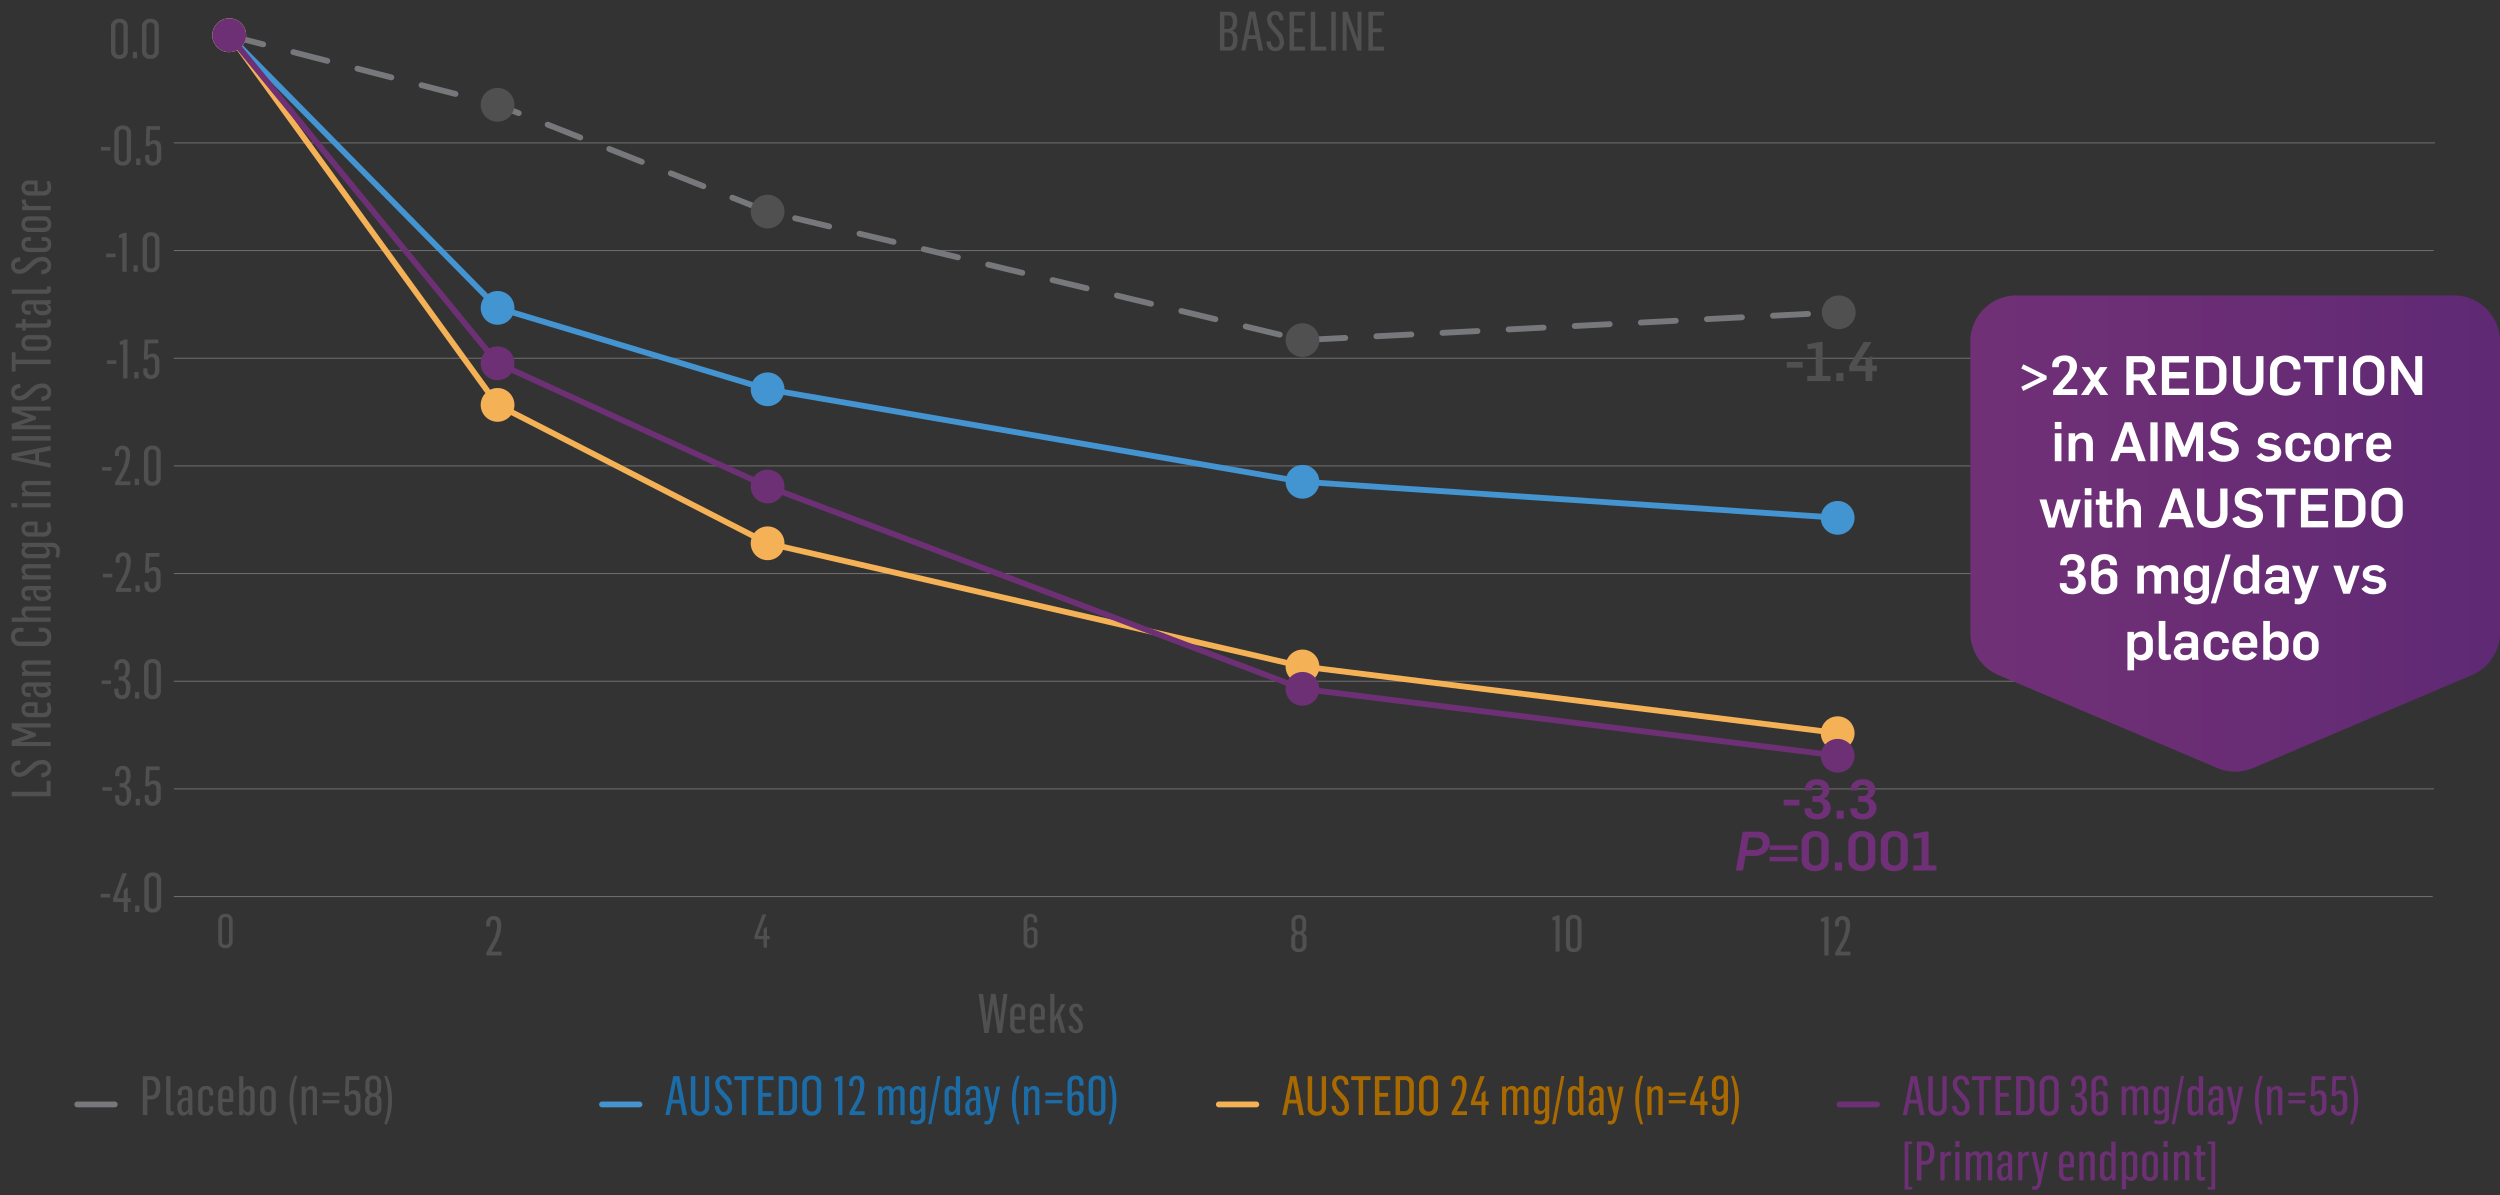 <svg xmlns="http://www.w3.org/2000/svg" xmlns:xlink="http://www.w3.org/1999/xlink" width="642" height="307" viewBox="0 0 642 307">
  <rect x="0" y="0" width="642" height="307" fill="#333333" stroke="none"/>
  <defs>
    <clipPath id="clip-path">
      <path id="Path_99906" data-name="Path 99906" d="M0,0H642V307H0Z" transform="translate(275 339)" fill="#fff" stroke="#707070" stroke-width="1"/>
    </clipPath>
    <linearGradient id="linear-gradient" y1="0.5" x2="1" y2="0.5" gradientUnits="objectBoundingBox">
      <stop offset="0" stop-color="#703076"/>
      <stop offset="0.524" stop-color="#692d75"/>
      <stop offset="1" stop-color="#5f2974"/>
    </linearGradient>
  </defs>
  <g id="Mask_Group_148" data-name="Mask Group 148" transform="translate(-275 -339)" clip-path="url(#clip-path)">
    <g id="Layer_1" data-name="Layer 1" transform="translate(267.177 334.53)">
      <path id="Path_94133" data-name="Path 94133" d="M-11.949.07h1.078l1.162-7.63h.042L-8.491.07h1.078L-6-9.982H-7.035l-.91,7.28h-.028l-1.092-7.28h-1.148l-1.092,7.294h-.042l-.924-7.294h-1.148Zm8.722.07A3.415,3.415,0,0,0-1.533-.294l-.252-.784a3.407,3.407,0,0,1-1.26.294c-.854,0-1.176-.448-1.176-1.316V-3.346h2.758V-5.5A1.754,1.754,0,0,0-3.3-7.476,1.935,1.935,0,0,0-5.313-5.348v3.4A1.882,1.882,0,0,0-3.227.14Zm-.994-4.312V-5.53c0-.518.238-1.05.882-1.05.672,0,.882.518.882,1.022v1.386ZM1.827.14A3.415,3.415,0,0,0,3.521-.294l-.252-.784a3.407,3.407,0,0,1-1.26.294C1.155-.784.833-1.232.833-2.1V-3.346H3.591V-5.5A1.754,1.754,0,0,0,1.757-7.476,1.935,1.935,0,0,0-.259-5.348v3.4A1.882,1.882,0,0,0,1.827.14ZM.833-4.172V-5.53c0-.518.238-1.05.882-1.05.672,0,.882.518.882,1.022v1.386ZM4.977,0H6.055V-2.646l.672-1.19L7.777,0H8.911L7.525-4.816l1.386-2.52H7.8L6.055-3.962v-6.02H4.977Zm6.58.126a1.693,1.693,0,0,0,1.806-1.778,3.245,3.245,0,0,0-1.05-2.128l-.8-.882a1.919,1.919,0,0,1-.658-1.218.7.7,0,0,1,.742-.756c.5,0,.728.308.8,1.064l.966-.042c-.056-1.288-.756-1.862-1.722-1.862A1.644,1.644,0,0,0,9.849-5.768a2.86,2.86,0,0,0,.966,1.946l.644.714a2.562,2.562,0,0,1,.868,1.526c0,.56-.294.84-.756.84-.574,0-.8-.392-.868-1.05l-1.036.014A1.809,1.809,0,0,0,11.557.126Z" transform="translate(272.548 269.682)" fill="#505050"/>
      <path id="Path_94132" data-name="Path 94132" d="M580.226,0H0" transform="translate(52.557 124.115)" fill="none" stroke="#716f6f" stroke-linecap="round" stroke-width="0.25"/>
      <path id="Path_94131" data-name="Path 94131" d="M.378-3.724H2.786v-.924H.378ZM3.724,0h3.92V-.98H5.04V-.994l.91-1.652A10.088,10.088,0,0,0,7.56-7.7c0-1.554-.63-2.436-1.932-2.436A1.9,1.9,0,0,0,3.682-7.994v.518H4.69v-.6c0-.574.238-1.106.868-1.106.658,0,.868.658.9,1.442V-7.5a8.868,8.868,0,0,1-1.3,4.214L3.724-.728Zm5.04,0H9.842V-1.652H8.764Zm4.508.14a1.965,1.965,0,0,0,2.156-2.058V-8.176a1.925,1.925,0,0,0-2.128-1.96,1.987,1.987,0,0,0-2.184,2v6.2A1.963,1.963,0,0,0,13.272.14ZM13.3-.84a.986.986,0,0,1-1.05-1.036V-8.19a.973.973,0,0,1,1.036-.994.985.985,0,0,1,1.036,1.008V-1.89A.96.96,0,0,1,13.3-.84Z" transform="translate(33.667 129.054)" fill="#505050"/>
      <path id="Path_94130" data-name="Path 94130" d="M580.121,0H0" transform="translate(52.557 68.819)" fill="none" stroke="#716f6f" stroke-linecap="round" stroke-width="0.25"/>
      <path id="Path_94129" data-name="Path 94129" d="M.378-3.724H2.786v-.924H.378ZM4.536,0H5.642V-10H4.984l-1.372.588.14.826.784-.238Zm2.87,0H8.484V-1.652H7.406Zm4.508.14A1.965,1.965,0,0,0,14.07-1.918V-8.176a1.925,1.925,0,0,0-2.128-1.96,1.987,1.987,0,0,0-2.184,2v6.2A1.963,1.963,0,0,0,11.914.14Zm.028-.98a.986.986,0,0,1-1.05-1.036V-8.19a.973.973,0,0,1,1.036-.994.985.985,0,0,1,1.036,1.008V-1.89A.96.96,0,0,1,11.942-.84Z" transform="translate(34.699 74.247)" fill="#505050"/>
      <path id="Path_94128" data-name="Path 94128" d="M580.458,0H0" transform="translate(52.557 41.171)" fill="none" stroke="#716f6f" stroke-linecap="round" stroke-width="0.25"/>
      <path id="Path_94127" data-name="Path 94127" d="M.378-3.724H2.786v-.924H.378ZM5.964.14A1.965,1.965,0,0,0,8.12-1.918V-8.176a1.925,1.925,0,0,0-2.128-1.96,1.987,1.987,0,0,0-2.184,2v6.2A1.963,1.963,0,0,0,5.964.14Zm.028-.98a.986.986,0,0,1-1.05-1.036V-8.19a.973.973,0,0,1,1.036-.994A.985.985,0,0,1,7.014-8.176V-1.89A.96.96,0,0,1,5.992-.84ZM9.422,0H10.5V-1.652H9.422Zm4.326.14a2.116,2.116,0,0,0,2.114-2.38v-2.2c0-1.358-.77-1.932-1.68-1.932a1.8,1.8,0,0,0-1.316.518c.07-1.288.112-3.122.112-3.164h2.59v-.966h-3.5l-.2,5.1.952.056a1.193,1.193,0,0,1,.966-.63c.616,0,.966.42.966,1.3v1.89c0,.952-.42,1.428-.994,1.428-.63,0-.98-.518-.98-1.176V-2.6H11.746v.714A1.853,1.853,0,0,0,13.748.14Z" transform="translate(33.367 46.844)" fill="#505050"/>
      <path id="Path_94126" data-name="Path 94126" d="M580.226,0H0" transform="translate(52.557 96.467)" fill="none" stroke="#716f6f" stroke-linecap="round" stroke-width="0.25"/>
      <path id="Path_94125" data-name="Path 94125" d="M.378-3.724H2.786v-.924H.378ZM4.536,0H5.642V-10H4.984l-1.372.588.14.826.784-.238Zm2.87,0H8.484V-1.652H7.406Zm4.326.14a2.116,2.116,0,0,0,2.114-2.38v-2.2c0-1.358-.77-1.932-1.68-1.932a1.8,1.8,0,0,0-1.316.518c.07-1.288.112-3.122.112-3.164h2.59v-.966h-3.5l-.2,5.1.952.056a1.193,1.193,0,0,1,.966-.63c.616,0,.966.42.966,1.3v1.89c0,.952-.42,1.428-.994,1.428-.63,0-.98-.518-.98-1.176V-2.6H9.73v.714A1.853,1.853,0,0,0,11.732.14Z" transform="translate(34.902 101.651)" fill="#505050"/>
      <path id="Path_94124" data-name="Path 94124" d="M579.435,0H0" transform="translate(52.557 151.763)" fill="none" stroke="#716f6f" stroke-linecap="round" stroke-width="0.25"/>
      <path id="Path_94123" data-name="Path 94123" d="M.378-3.724H2.786v-.924H.378ZM3.724,0h3.92V-.98H5.04V-.994l.91-1.652A10.088,10.088,0,0,0,7.56-7.7c0-1.554-.63-2.436-1.932-2.436A1.9,1.9,0,0,0,3.682-7.994v.518H4.69v-.6c0-.574.238-1.106.868-1.106.658,0,.868.658.9,1.442V-7.5a8.868,8.868,0,0,1-1.3,4.214L3.724-.728Zm5.04,0H9.842V-1.652H8.764ZM13.09.14A2.116,2.116,0,0,0,15.2-2.24v-2.2c0-1.358-.77-1.932-1.68-1.932a1.8,1.8,0,0,0-1.316.518c.07-1.288.112-3.122.112-3.164h2.59v-.966h-3.5l-.2,5.1.952.056a1.193,1.193,0,0,1,.966-.63c.616,0,.966.42.966,1.3v1.89c0,.952-.42,1.428-.994,1.428-.63,0-.98-.518-.98-1.176V-2.6H11.088v.714A1.853,1.853,0,0,0,13.09.14Z" transform="translate(33.866 156.457)" fill="#505050"/>
      <path id="Path_94122" data-name="Path 94122" d="M580.226,0H0" transform="translate(52.557 207.06)" fill="none" stroke="#716f6f" stroke-linecap="round" stroke-width="0.25"/>
      <path id="Path_94121" data-name="Path 94121" d="M.378-3.724H2.786v-.924H.378ZM5.67.14c1.162,0,2.1-.91,2.1-2.87a2.4,2.4,0,0,0-1.3-2.436v-.042c.84-.294,1.148-1.316,1.148-2.408,0-1.4-.588-2.52-1.932-2.52-1.26,0-2,.728-2,2.17v.476H4.7v-.5c0-.742.28-1.19.882-1.19.518,0,.924.406.924,1.68S6.146-5.642,5.432-5.642H4.788V-4.62h.644c.518,0,1.2.336,1.2,1.834S6.3-.826,5.642-.826c-.63,0-.966-.518-.966-1.26v-.476H3.626v.434C3.626-.882,4.1.14,5.67.14ZM8.918,0H10V-1.652H8.918Zm4.326.14a2.116,2.116,0,0,0,2.114-2.38v-2.2c0-1.358-.77-1.932-1.68-1.932a1.8,1.8,0,0,0-1.316.518c.07-1.288.112-3.122.112-3.164h2.59v-.966h-3.5l-.2,5.1.952.056a1.193,1.193,0,0,1,.966-.63c.616,0,.966.42.966,1.3v1.89c0,.952-.42,1.428-.994,1.428-.63,0-.98-.518-.98-1.176V-2.6H11.242v.714A1.853,1.853,0,0,0,13.244.14Z" transform="translate(33.749 211.263)" fill="#505050"/>
      <path id="Path_94120" data-name="Path 94120" d="M581.321,0H0" transform="translate(52.557 179.412)" fill="none" stroke="#716f6f" stroke-linecap="round" stroke-width="0.25"/>
      <path id="Path_94119" data-name="Path 94119" d="M.378-3.724H2.786v-.924H.378ZM5.67.14c1.162,0,2.1-.91,2.1-2.87a2.4,2.4,0,0,0-1.3-2.436v-.042c.84-.294,1.148-1.316,1.148-2.408,0-1.4-.588-2.52-1.932-2.52-1.26,0-2,.728-2,2.17v.476H4.7v-.5c0-.742.28-1.19.882-1.19.518,0,.924.406.924,1.68S6.146-5.642,5.432-5.642H4.788V-4.62h.644c.518,0,1.2.336,1.2,1.834S6.3-.826,5.642-.826c-.63,0-.966-.518-.966-1.26v-.476H3.626v.434C3.626-.882,4.1.14,5.67.14ZM8.918,0H10V-1.652H8.918Zm4.508.14a1.965,1.965,0,0,0,2.156-2.058V-8.176a1.925,1.925,0,0,0-2.128-1.96,1.987,1.987,0,0,0-2.184,2v6.2A1.963,1.963,0,0,0,13.426.14Zm.028-.98A.986.986,0,0,1,12.4-1.876V-8.19a.973.973,0,0,1,1.036-.994.985.985,0,0,1,1.036,1.008V-1.89A.96.96,0,0,1,13.454-.84Z" transform="translate(33.55 183.86)" fill="#505050"/>
      <path id="Path_94118" data-name="Path 94118" d="M579.9,0H0" transform="translate(52.557 234.708)" fill="none" stroke="#716f6f" stroke-linecap="round" stroke-width="0.25"/>
      <path id="Path_94117" data-name="Path 94117" d="M.378-3.724H2.786v-.924H.378ZM6.286,0H7.308V-2.562h.8v-.966h-.8V-6.342l-1.022.77v2.044H4.592L7.1-9.982H5.95L3.57-3.472v.91H6.286Zm2.94,0H10.3V-1.652H9.226Zm4.508.14A1.965,1.965,0,0,0,15.89-1.918V-8.176a1.925,1.925,0,0,0-2.128-1.96,1.987,1.987,0,0,0-2.184,2v6.2A1.963,1.963,0,0,0,13.734.14Zm.028-.98a.986.986,0,0,1-1.05-1.036V-8.19a.973.973,0,0,1,1.036-.994.985.985,0,0,1,1.036,1.008V-1.89A.96.96,0,0,1,13.762-.84Z" transform="translate(33.311 238.666)" fill="#505050"/>
      <path id="Path_94116" data-name="Path 94116" d="M.354,0H1.23V-2.2h.684v-.828H1.23V-5.436l-.876.66v1.752H-1.1L1.05-8.556H.066l-2.04,5.58v.78H.354Z" transform="translate(203.548 247.837)" fill="#505050"/>
      <path id="Path_94115" data-name="Path 94115" d="M-.012.12A1.661,1.661,0,0,0,1.8-1.608V-3.864a1.308,1.308,0,0,0-1.416-1.4,1.522,1.522,0,0,0-1.2.576V-6.948a.835.835,0,0,1,.84-.936.77.77,0,0,1,.8.84v.588h.9V-7.14A1.513,1.513,0,0,0,.048-8.688,1.675,1.675,0,0,0-1.776-6.912v5.22A1.67,1.67,0,0,0-.012.12ZM.024-.7a.849.849,0,0,1-.84-.912V-3.576A.937.937,0,0,1,.1-4.536a.7.7,0,0,1,.756.78v2.172A.811.811,0,0,1,.024-.7Z" transform="translate(272.458 247.837)" fill="#505050"/>
      <path id="Path_94114" data-name="Path 94114" d="M-.026.117A1.771,1.771,0,0,0,1.963-1.69V-3.419A1.439,1.439,0,0,0,1.1-4.784a1.5,1.5,0,0,0,.78-1.391V-7.709a1.666,1.666,0,0,0-1.859-1.7,1.733,1.733,0,0,0-1.9,1.768v1.521a1.432,1.432,0,0,0,.767,1.339,1.562,1.562,0,0,0-.858,1.43v1.677A1.733,1.733,0,0,0-.026.117ZM0-.741a.884.884,0,0,1-.923-.91V-3.5A.889.889,0,0,1,0-4.394a.9.9,0,0,1,.923.923v1.807A.859.859,0,0,1,0-.741ZM.013-5.174a.9.9,0,0,1-.9-.923V-7.722A.842.842,0,0,1,0-8.554a.844.844,0,0,1,.91.845V-6.1A.888.888,0,0,1,.013-5.174Z" transform="translate(341.367 248.837)" fill="#505050"/>
      <path id="Path_94113" data-name="Path 94113" d="M-3,0h1.027V-9.282h-.611l-1.274.546.13.767L-3-8.19ZM1.664.13a1.824,1.824,0,0,0,2-1.911V-7.592A1.788,1.788,0,0,0,1.69-9.412,1.845,1.845,0,0,0-.338-7.553v5.759A1.823,1.823,0,0,0,1.664.13ZM1.69-.78a.916.916,0,0,1-.975-.962V-7.6a.9.9,0,0,1,.962-.923.914.914,0,0,1,.962.936v5.837A.891.891,0,0,1,1.69-.78Z" transform="translate(410.302 248.837)" fill="#505050"/>
      <path id="Path_94112" data-name="Path 94112" d="M-2.9,0H-1.8V-10h-.658l-1.372.588.14.826L-2.9-8.82ZM-.119,0H3.8V-.98H1.2V-.994l.91-1.652A10.088,10.088,0,0,0,3.717-7.7c0-1.554-.63-2.436-1.932-2.436A1.9,1.9,0,0,0-.161-7.994v.518H.847v-.6c0-.574.238-1.106.868-1.106.658,0,.868.658.9,1.442V-7.5a8.868,8.868,0,0,1-1.3,4.214L-.119-.728Z" transform="translate(479.211 249.837)" fill="#505050"/>
      <path id="Path_94111" data-name="Path 94111" d="M-.006.12A1.684,1.684,0,0,0,1.842-1.644V-7.008A1.65,1.65,0,0,0,.018-8.688,1.7,1.7,0,0,0-1.854-6.972v5.316A1.683,1.683,0,0,0-.006.12ZM.018-.72a.846.846,0,0,1-.9-.888V-7.02a.834.834,0,0,1,.888-.852.844.844,0,0,1,.888.864V-1.62A.822.822,0,0,1,.018-.72Z" transform="translate(65.73 247.837)" fill="#505050"/>
      <path id="Path_94110" data-name="Path 94110" d="M-1.918,0H2V-.98H-.6V-.994l.91-1.652A10.088,10.088,0,0,0,1.918-7.7c0-1.554-.63-2.436-1.932-2.436A1.9,1.9,0,0,0-1.96-7.994v.518H-.952v-.6c0-.574.238-1.106.868-1.106.658,0,.868.658.9,1.442V-7.5A8.868,8.868,0,0,1-.49-3.29L-1.918-.728Z" transform="translate(134.639 249.837)" fill="#505050"/>
      <path id="Path_94109" data-name="Path 94109" d="M2.8.14A1.965,1.965,0,0,0,4.956-1.918V-8.176a1.925,1.925,0,0,0-2.128-1.96,1.987,1.987,0,0,0-2.184,2v6.2A1.963,1.963,0,0,0,2.8.14Zm.028-.98a.986.986,0,0,1-1.05-1.036V-8.19a.973.973,0,0,1,1.036-.994A.985.985,0,0,1,3.85-8.176V-1.89A.96.96,0,0,1,2.828-.84ZM6.258,0H7.336V-1.652H6.258Zm4.508.14a1.965,1.965,0,0,0,2.156-2.058V-8.176a1.925,1.925,0,0,0-2.128-1.96,1.987,1.987,0,0,0-2.184,2v6.2A1.963,1.963,0,0,0,10.766.14Zm.028-.98a.986.986,0,0,1-1.05-1.036V-8.19a.973.973,0,0,1,1.036-.994.985.985,0,0,1,1.036,1.008V-1.89A.96.96,0,0,1,10.794-.84Z" transform="translate(35.68 19.441)" fill="#505050"/>
      <path id="Path_94108" data-name="Path 94108" d="M-20.909,0h2.464c1.2,0,2.058-.77,2.058-2.772,0-1.19-.406-2.128-1.414-2.352V-5.18c.826-.168,1.33-1.036,1.33-2.31,0-1.582-.644-2.492-2.044-2.492h-2.394Zm1.148-.952V-4.634h.91c.77,0,1.3.518,1.3,1.792,0,1.232-.392,1.89-1.134,1.89Zm0-4.62V-9.03H-18.7c.658,0,1.106.5,1.106,1.666,0,1.26-.546,1.792-1.274,1.792ZM-15.421,0h1.078l.56-2.982h2.212L-11,0h1.162l-2-10.01h-1.54Zm1.834-3.934.9-4.746h.042l.882,4.746ZM-6.671.14a2.155,2.155,0,0,0,2.2-2.408A3.933,3.933,0,0,0-5.705-5.026L-6.741-6.2a3,3,0,0,1-.98-1.792c0-.8.378-1.2,1.022-1.2.672,0,.994.462,1.106,1.428L-4.557-7.8c-.1-1.75-.966-2.338-2.072-2.338A2.06,2.06,0,0,0-8.8-7.9a3.64,3.64,0,0,0,1.19,2.478l1.176,1.33A2.92,2.92,0,0,1-5.565-2.2c0,.672-.266,1.4-1.092,1.4-.8,0-1.12-.686-1.2-1.6l-1.092.042C-8.855-.756-8.029.14-6.671.14ZM-3.031,0H.945V-1.008H-1.883v-3.71H.371v-.994H-1.883V-9H.931v-.98H-3.031ZM2.415,0H6.391V-1.008H3.563V-9.982H2.415ZM7.679,0H8.841V-9.982H7.679ZM10.6,0h1.022V-7.658h.042L14.385,0h1.064V-9.982H14.441v7.056h-.028L11.851-9.982H10.6Zm6.622,0H21.2V-1.008H18.375v-3.71h2.254v-.994H18.375V-9h2.814v-.98H17.227Z" transform="translate(342.007 17.467)" fill="#505050"/>
      <path id="Path_94107" data-name="Path 94107" d="M-11.6-3.43h4.046V-4.886H-11.6ZM-6.349,0H-.385V-1.316h-2.03v-8.722h-.644l-3.29.6.14,1.26,2.03-.21v7.07h-2.17ZM1.1,0H2.933V-2.086H1.1ZM8.617,0h1.736V-2.52h1.19V-3.948h-1.19V-6.44l-1.736.91v1.582H6.307L10.143-10h-2l-3.724,6.1V-2.52h4.2Z" transform="translate(478.283 102.32)" fill="#505050"/>
      <path id="Path_94106" data-name="Path 94106" d="M-11.963-3.43h4.046V-4.886h-4.046Zm8.582,3.6C-1.589.168.091-.784.091-2.814A2.415,2.415,0,0,0-1.687-5.166v-.056a2.335,2.335,0,0,0,1.456-2.3c0-1.316-.924-2.632-3.108-2.632-1.988,0-3.15,1.106-3.15,2.548v.336H-4.8v-.1A1.232,1.232,0,0,1-3.381-8.68,1.338,1.338,0,0,1-1.995-7.266c0,1.05-.574,1.428-1.484,1.428H-4.571v1.5h1.2A1.394,1.394,0,0,1-1.813-2.87,1.455,1.455,0,0,1-3.3-1.26c-.868,0-1.554-.35-1.554-1.162v-.266H-6.587v.364C-6.587-.91-5.537.168-3.381.168ZM1.631,0H3.465V-2.086H1.631ZM8.379.168c1.792,0,3.472-.952,3.472-2.982a2.415,2.415,0,0,0-1.778-2.352v-.056a2.335,2.335,0,0,0,1.456-2.3c0-1.316-.924-2.632-3.108-2.632-1.988,0-3.15,1.106-3.15,2.548v.336H6.965v-.1A1.232,1.232,0,0,1,8.379-8.68,1.338,1.338,0,0,1,9.765-7.266c0,1.05-.574,1.428-1.484,1.428H7.189v1.5h1.2A1.394,1.394,0,0,1,9.947-2.87,1.455,1.455,0,0,1,8.463-1.26c-.868,0-1.554-.35-1.554-1.162v-.266H5.173v.364C5.173-.91,6.223.168,8.379.168Z" transform="translate(477.835 214.735)" fill="#6f3077"/>
      <path id="Path_94105" data-name="Path 94105" d="M-25.732,0h1.82l.658-3.752h2.324c2.142,0,3.878-1.3,3.878-3.486a2.713,2.713,0,0,0-2.884-2.744h-4.032Zm2.758-5.292.546-3.164h1.974c.812,0,1.6.392,1.6,1.358,0,1.274-.924,1.806-2.128,1.806Zm5.922,2.926h7.168V-3.514h-7.168Zm0-2.94h7.168V-6.454h-7.168ZM-5.362.168C-3.612.168-1.9-.854-1.9-2.856V-7.07c0-2.114-1.638-3.08-3.444-3.08s-3.5.994-3.5,3.066v4.27C-8.848-.686-7.112.168-5.362.168Zm0-1.47a1.505,1.505,0,0,1-1.61-1.582v-4.2a1.521,1.521,0,0,1,1.624-1.6A1.466,1.466,0,0,1-3.766-7.14V-2.9A1.519,1.519,0,0,1-5.362-1.3ZM-.294,0H1.54V-2.086H-.294ZM6.622.168c1.75,0,3.458-1.022,3.458-3.024V-7.07c0-2.114-1.638-3.08-3.444-3.08s-3.5.994-3.5,3.066v4.27C3.136-.686,4.872.168,6.622.168Zm0-1.47a1.505,1.505,0,0,1-1.61-1.582v-4.2a1.521,1.521,0,0,1,1.624-1.6A1.466,1.466,0,0,1,8.218-7.14V-2.9A1.519,1.519,0,0,1,6.622-1.3ZM14.966.168c1.75,0,3.458-1.022,3.458-3.024V-7.07c0-2.114-1.638-3.08-3.444-3.08s-3.5.994-3.5,3.066v4.27C11.48-.686,13.216.168,14.966.168Zm0-1.47a1.505,1.505,0,0,1-1.61-1.582v-4.2a1.521,1.521,0,0,1,1.624-1.6,1.466,1.466,0,0,1,1.582,1.54V-2.9A1.519,1.519,0,0,1,14.966-1.3ZM19.81,0h5.964V-1.316h-2.03v-8.722H23.1l-3.29.6.14,1.26,2.03-.21v7.07H19.81Z" transform="translate(479.328 228.023)" fill="#6f3077"/>
      <path id="Path_94104" data-name="Path 94104" d="M-78.939,0h3.976V-1.008h-2.828V-9.982h-1.148Zm7.112.14a2.155,2.155,0,0,0,2.2-2.408,3.933,3.933,0,0,0-1.232-2.758L-71.9-6.2a3,3,0,0,1-.98-1.792c0-.8.378-1.2,1.022-1.2.672,0,.994.462,1.106,1.428l1.036-.028c-.1-1.75-.966-2.338-2.072-2.338a2.06,2.06,0,0,0-2.17,2.24,3.64,3.64,0,0,0,1.19,2.478l1.176,1.33a2.92,2.92,0,0,1,.868,1.89c0,.672-.266,1.4-1.092,1.4-.8,0-1.12-.686-1.2-1.6l-1.092.042C-74.011-.756-73.185.14-71.827.14ZM-66.045,0h1.036V-7.91h.028l1.442,4.13h.784L-61.3-7.924h.028V0h1.05V-9.982h-1.344l-1.54,4.312h-.028l-1.512-4.312h-1.4Zm9.492.14a3.415,3.415,0,0,0,1.694-.434l-.252-.784a3.407,3.407,0,0,1-1.26.294c-.854,0-1.176-.448-1.176-1.316V-3.346h2.758V-5.5a1.754,1.754,0,0,0-1.834-1.974,1.935,1.935,0,0,0-2.016,2.128v3.4A1.882,1.882,0,0,0-56.553.14Zm-.994-4.312V-5.53c0-.518.238-1.05.882-1.05.672,0,.882.518.882,1.022v1.386Zm5.488,4.3A1.46,1.46,0,0,0-50.715-.8h.042c0,.322.042.686.042.8h.98c-.014-.308-.056-1.246-.056-1.778V-5.852A1.593,1.593,0,0,0-51.5-7.476c-1.176,0-1.918.644-1.918,1.6v.756h.994v-.742c0-.476.308-.742.826-.742a.716.716,0,0,1,.812.756v1.414h-.588a2.2,2.2,0,0,0-2.2,2.366C-53.571-.546-52.885.126-52.059.126Zm.336-.868c-.448,0-.756-.42-.756-1.456,0-1.148.574-1.526,1.134-1.526h.56v1.792A1.1,1.1,0,0,1-51.723-.742Zm3.71.742h1.078V-5.208c0-.672.42-1.358,1.008-1.358.518,0,.77.322.77.882V0h1.078V-6.132a1.278,1.278,0,0,0-1.344-1.344,1.677,1.677,0,0,0-1.54.91h-.014v-.77h-1.036Zm10.066.14a2.089,2.089,0,0,0,2.268-2.156V-3.052h-1.036v.98a1.131,1.131,0,0,1-1.218,1.19,1.189,1.189,0,0,1-1.288-1.344V-7.812a1.174,1.174,0,0,1,1.26-1.33,1.123,1.123,0,0,1,1.246,1.2v.966h1.036V-8.106a2.041,2.041,0,0,0-2.268-2.03,2.219,2.219,0,0,0-2.436,2.282V-2.1A2.167,2.167,0,0,0-37.947.14ZM-34.139,0h1.078V-5.194c0-.672.42-1.372,1.008-1.372.518,0,.77.322.77.882V0H-30.2V-6.132a1.278,1.278,0,0,0-1.344-1.344,1.593,1.593,0,0,0-1.5.9h-.014v-3.4h-1.078Zm6.832.126A1.46,1.46,0,0,0-25.963-.8h.042c0,.322.042.686.042.8h.98c-.014-.308-.056-1.246-.056-1.778V-5.852a1.593,1.593,0,0,0-1.792-1.624c-1.176,0-1.918.644-1.918,1.6v.756h.994v-.742c0-.476.308-.742.826-.742a.716.716,0,0,1,.812.756v1.414h-.588a2.2,2.2,0,0,0-2.2,2.366C-28.819-.546-28.133.126-27.307.126Zm.336-.868c-.448,0-.756-.42-.756-1.456,0-1.148.574-1.526,1.134-1.526h.56v1.792A1.1,1.1,0,0,1-26.971-.742Zm3.71.742h1.078V-5.208c0-.672.42-1.358,1.008-1.358.518,0,.77.322.77.882V0h1.078V-6.132a1.278,1.278,0,0,0-1.344-1.344,1.677,1.677,0,0,0-1.54.91h-.014v-.77h-1.036Zm7.2,2.38a2,2,0,0,0,2.212-2.2V-7.35h-.994v.686h-.028a1.4,1.4,0,0,0-1.316-.812,1.585,1.585,0,0,0-1.624,1.722v3.948A1.473,1.473,0,0,0-16.3-.168a1.518,1.518,0,0,0,1.344-.91h.028V.252c0,.812-.392,1.218-1.162,1.218a3.266,3.266,0,0,1-1.33-.294l-.322.868A3.867,3.867,0,0,0-16.065,2.38Zm.14-3.444c-.616,0-.812-.462-.812-.938V-5.628c0-.63.308-.994.784-.994a1.212,1.212,0,0,1,1.022,1.288v2.968A1.186,1.186,0,0,1-15.925-1.064Zm5.74,1.2A3.415,3.415,0,0,0-8.491-.294l-.252-.784A3.407,3.407,0,0,1-10-.784c-.854,0-1.176-.448-1.176-1.316V-3.346h2.758V-5.5a1.754,1.754,0,0,0-1.834-1.974,1.935,1.935,0,0,0-2.016,2.128v3.4A1.882,1.882,0,0,0-10.185.14Zm-.994-4.312V-5.53c0-.518.238-1.05.882-1.05.672,0,.882.518.882,1.022v1.386ZM-4.753,0h1.078V-7.336H-4.753Zm0-8.568h1.078v-1.554H-4.753ZM-1.911,0H-.833V-5.208c0-.672.42-1.358,1.008-1.358.518,0,.77.322.77.882V0H2.023V-6.132A1.278,1.278,0,0,0,.679-7.476a1.677,1.677,0,0,0-1.54.91H-.875v-.77H-1.911Zm7.35,0H6.517l.56-2.982H9.289L9.863,0h1.162l-2-10.01H7.483ZM7.273-3.934l.9-4.746h.042l.882,4.746ZM12.369,0h1.162V-9.982H12.369ZM15.3,0h1.036V-7.91h.028L17.8-3.78h.784l1.456-4.144h.028V0h1.05V-9.982H19.775L18.235-5.67h-.028L16.7-9.982H15.3Zm9.548.14a2.155,2.155,0,0,0,2.2-2.408,3.933,3.933,0,0,0-1.232-2.758L24.773-6.2a3,3,0,0,1-.98-1.792c0-.8.378-1.2,1.022-1.2.672,0,.994.462,1.106,1.428L26.957-7.8c-.1-1.75-.966-2.338-2.072-2.338a2.06,2.06,0,0,0-2.17,2.24A3.64,3.64,0,0,0,23.9-5.418l1.176,1.33a2.92,2.92,0,0,1,.868,1.89c0,.672-.266,1.4-1.092,1.4-.8,0-1.12-.686-1.2-1.6l-1.092.042C22.659-.756,23.485.14,24.843.14ZM32.025,0h1.148V-9h1.9v-.98H30.121V-9h1.9Zm5.418.14a1.889,1.889,0,0,0,2.03-2.058v-3.6a1.84,1.84,0,0,0-2-1.96,1.905,1.905,0,0,0-2.03,2.016V-1.9A1.852,1.852,0,0,0,37.443.14Zm.028-.91c-.672,0-.938-.518-.938-1.078V-5.516c0-.56.252-1.064.91-1.064a.927.927,0,0,1,.938,1.05v3.682C38.381-1.3,38.2-.77,37.471-.77ZM42.609.1a2.819,2.819,0,0,0,.9-.168V-.952a1.935,1.935,0,0,1-.6.1c-.308,0-.448-.14-.448-.5V-6.412h1.162v-.9H42.455V-8.974H41.391v1.666h-.728v.9h.728V-1.05A1.082,1.082,0,0,0,42.609.1Zm3.472.028A1.46,1.46,0,0,0,47.425-.8h.042c0,.322.042.686.042.8h.98c-.014-.308-.056-1.246-.056-1.778V-5.852a1.593,1.593,0,0,0-1.792-1.624c-1.176,0-1.918.644-1.918,1.6v.756h.994v-.742c0-.476.308-.742.826-.742a.716.716,0,0,1,.812.756v1.414h-.588a2.2,2.2,0,0,0-2.2,2.366C44.569-.546,45.255.126,46.081.126Zm.336-.868c-.448,0-.756-.42-.756-1.456,0-1.148.574-1.526,1.134-1.526h.56v1.792A1.1,1.1,0,0,1,46.417-.742Zm4.858.826A2.153,2.153,0,0,0,52-.042v-.91a1.614,1.614,0,0,1-.364.042.409.409,0,0,1-.462-.448V-9.982H50.1v8.9A1.046,1.046,0,0,0,51.275.084ZM57.351.14a2.155,2.155,0,0,0,2.2-2.408,3.933,3.933,0,0,0-1.232-2.758L57.281-6.2a3,3,0,0,1-.98-1.792c0-.8.378-1.2,1.022-1.2.672,0,.994.462,1.106,1.428L59.465-7.8c-.1-1.75-.966-2.338-2.072-2.338a2.06,2.06,0,0,0-2.17,2.24,3.64,3.64,0,0,0,1.19,2.478l1.176,1.33a2.92,2.92,0,0,1,.868,1.89c0,.672-.266,1.4-1.092,1.4-.8,0-1.12-.686-1.2-1.6l-1.092.042C55.167-.756,55.993.14,57.351.14Zm5.418,0a1.67,1.67,0,0,0,1.876-1.722V-2.3h-.966v.63a.8.8,0,0,1-.868.9c-.686,0-.91-.49-.91-1.064v-3.71c0-.546.238-1.036.91-1.036a.784.784,0,0,1,.868.84v.672h.966V-5.81A1.649,1.649,0,0,0,62.8-7.476,1.88,1.88,0,0,0,60.809-5.46v3.584A1.82,1.82,0,0,0,62.769.14Zm5.18,0a1.889,1.889,0,0,0,2.03-2.058v-3.6a1.84,1.84,0,0,0-2-1.96,1.905,1.905,0,0,0-2.03,2.016V-1.9A1.852,1.852,0,0,0,67.949.14Zm.028-.91c-.672,0-.938-.518-.938-1.078V-5.516c0-.56.252-1.064.91-1.064a.927.927,0,0,1,.938,1.05v3.682C68.887-1.3,68.7-.77,67.977-.77ZM71.561,0h1.078V-5.222a1.061,1.061,0,0,1,1.148-1.134c.112,0,.322.028.5.042v-1.05a1.658,1.658,0,0,0-.378-.028,1.341,1.341,0,0,0-1.274.882h-.014v-.826H71.561Zm5.852.14a3.415,3.415,0,0,0,1.694-.434l-.252-.784a3.407,3.407,0,0,1-1.26.294c-.854,0-1.176-.448-1.176-1.316V-3.346h2.758V-5.5a1.754,1.754,0,0,0-1.834-1.974,1.935,1.935,0,0,0-2.016,2.128v3.4A1.882,1.882,0,0,0,77.413.14Zm-.994-4.312V-5.53c0-.518.238-1.05.882-1.05.672,0,.882.518.882,1.022v1.386Z" transform="translate(20.823 130.005) rotate(-90)" fill="#505050"/>
      <path id="Path_94074" data-name="Path 94074" d="M67.455,13.731,136.365,31.5,205.709,58.93l137.353,33L480.784,84.79" transform="translate(-0.764 -0.119)" fill="none" stroke="#77787b" stroke-linecap="round" stroke-linejoin="round" stroke-width="1.5" stroke-dasharray="9 8"/>
      <path id="Path_94103" data-name="Path 94103" d="M4.333,0A4.333,4.333,0,1,1,0,4.333,4.333,4.333,0,0,1,4.333,0Z" transform="translate(62.358 9.189)" fill="#505050"/>
      <path id="Path_94075" data-name="Path 94075" d="M67.455,13.731l68.909,69.921,69.345,20.909,137.353,23.756,137.722,9.255" transform="translate(-0.764 -0.119)" fill="none" stroke="#4394d0" stroke-linecap="round" stroke-linejoin="round" stroke-width="1.5"/>
      <path id="Path_94102" data-name="Path 94102" d="M4.333,0A4.333,4.333,0,1,1,0,4.333,4.333,4.333,0,0,1,4.333,0Z" transform="translate(131.268 27.051)" fill="#505050"/>
      <path id="Path_94101" data-name="Path 94101" d="M4.333,0A4.333,4.333,0,1,1,0,4.333,4.333,4.333,0,0,1,4.333,0Z" transform="translate(62.358 9.189)" fill="#4295d1"/>
      <path id="Path_94076" data-name="Path 94076" d="M67.547,13.641l68.819,94.927,69.345,35.539,137.353,31.628,137.722,17.142" transform="translate(-0.765 -0.117)" fill="none" stroke="#f4b156" stroke-linecap="round" stroke-linejoin="round" stroke-width="1.5"/>
      <path id="Path_94100" data-name="Path 94100" d="M4.333,0A4.333,4.333,0,1,1,0,4.333,4.333,4.333,0,0,1,4.333,0Z" transform="translate(131.268 104.117)" fill="#f4b156"/>
      <path id="Path_94099" data-name="Path 94099" d="M4.333,0A4.333,4.333,0,1,1,0,4.333,4.333,4.333,0,0,1,4.333,0Z" transform="translate(200.612 139.656)" fill="#f4b156"/>
      <path id="Path_94098" data-name="Path 94098" d="M4.333,0A4.333,4.333,0,1,1,0,4.333,4.333,4.333,0,0,1,4.333,0Z" transform="translate(337.965 171.283)" fill="#f4b156"/>
      <path id="Path_94097" data-name="Path 94097" d="M4.333,0A4.333,4.333,0,1,1,0,4.333,4.333,4.333,0,0,1,4.333,0Z" transform="translate(475.405 188.425)" fill="#f4b156"/>
      <path id="Path_94096" data-name="Path 94096" d="M4.333,0A4.333,4.333,0,1,1,0,4.333,4.333,4.333,0,0,1,4.333,0Z" transform="translate(62.358 9.189)" fill="#f4b156"/>
      <path id="Path_94077" data-name="Path 94077" d="M67.455,13.731l68.909,84.15,69.345,31.644,137.353,51.956,137.722,17.19" transform="translate(-0.764 -0.119)" fill="none" stroke="#6d3075" stroke-linecap="round" stroke-linejoin="round" stroke-width="1.5"/>
      <path id="Path_94095" data-name="Path 94095" d="M4.333,0A4.333,4.333,0,1,1,0,4.333,4.333,4.333,0,0,1,4.333,0Z" transform="translate(131.268 79.201)" fill="#4295d1"/>
      <path id="Path_94094" data-name="Path 94094" d="M4.333,0A4.333,4.333,0,1,1,0,4.333,4.333,4.333,0,0,1,4.333,0Z" transform="translate(62.358 9.189)" fill="#6d3075"/>
      <path id="Path_94078" data-name="Path 94078" d="M649.173,178.811l-56.164,23.86a11.844,11.844,0,0,1-9.264,0l-56.163-23.86a11.848,11.848,0,0,1-7.214-10.9V93.168a11.846,11.846,0,0,1,11.846-11.846H644.541a11.847,11.847,0,0,1,11.846,11.846v74.739A11.847,11.847,0,0,1,649.173,178.811Z" transform="translate(-6.564 -0.984)" fill="url(#linear-gradient)"/>
      <g id="Group_8412" data-name="Group 8412" transform="translate(27.669 277.823)">
        <g id="Group_8407" data-name="Group 8407">
          <path id="Path_99905" data-name="Path 99905" d="M.812,0H1.974V-4.032h.98c1.61,0,2.352-1.2,2.352-3.052,0-1.722-.644-2.9-2.254-2.9H.812ZM1.974-5v-3.99H2.9c.952,0,1.274.8,1.274,1.918C4.172-5.726,3.752-5,2.828-5ZM7.994.084a2.153,2.153,0,0,0,.728-.126v-.91a1.614,1.614,0,0,1-.364.042A.409.409,0,0,1,7.9-1.358V-9.982H6.818v8.9A1.046,1.046,0,0,0,7.994.084Zm3.178.042A1.46,1.46,0,0,0,12.516-.8h.042c0,.322.042.686.042.8h.98c-.014-.308-.056-1.246-.056-1.778V-5.852a1.593,1.593,0,0,0-1.792-1.624c-1.176,0-1.918.644-1.918,1.6v.756h.994v-.742c0-.476.308-.742.826-.742a.716.716,0,0,1,.812.756v1.414h-.588a2.2,2.2,0,0,0-2.2,2.366C9.66-.546,10.346.126,11.172.126Zm.336-.868c-.448,0-.756-.42-.756-1.456,0-1.148.574-1.526,1.134-1.526h.56v1.792A1.1,1.1,0,0,1,11.508-.742ZM17,.14a1.67,1.67,0,0,0,1.876-1.722V-2.3h-.966v.63a.8.8,0,0,1-.868.9c-.686,0-.91-.49-.91-1.064v-3.71c0-.546.238-1.036.91-1.036a.784.784,0,0,1,.868.84v.672h.966V-5.81a1.649,1.649,0,0,0-1.848-1.666A1.88,1.88,0,0,0,15.036-5.46v3.584A1.82,1.82,0,0,0,17,.14Zm5.264,0a3.415,3.415,0,0,0,1.694-.434L23.7-1.078a3.407,3.407,0,0,1-1.26.294c-.854,0-1.176-.448-1.176-1.316V-3.346h2.758V-5.5A1.754,1.754,0,0,0,22.19-7.476a1.935,1.935,0,0,0-2.016,2.128v3.4A1.882,1.882,0,0,0,22.26.14Zm-.994-4.312V-5.53c0-.518.238-1.05.882-1.05.672,0,.882.518.882,1.022v1.386Zm6.58,4.3a1.587,1.587,0,0,0,1.666-1.694V-5.936A1.432,1.432,0,0,0,28.028-7.49a1.559,1.559,0,0,0-1.372.854h-.028V-9.982H25.55V0h.966l.028-.7h.014A1.38,1.38,0,0,0,27.846.126Zm-.21-.9a1.2,1.2,0,0,1-1.008-1.288V-5.194c0-.77.462-1.372.994-1.372.588,0,.812.392.812.9v3.99C28.434-1.064,28.14-.77,27.636-.77Zm5.278.91a1.889,1.889,0,0,0,2.03-2.058v-3.6a1.84,1.84,0,0,0-2-1.96,1.905,1.905,0,0,0-2.03,2.016V-1.9A1.852,1.852,0,0,0,32.914.14Zm.028-.91C32.27-.77,32-1.288,32-1.848V-5.516c0-.56.252-1.064.91-1.064a.927.927,0,0,1,.938,1.05v3.682C33.852-1.3,33.67-.77,32.942-.77Zm6.9,3.178.658-.07a20.019,20.019,0,0,1-1.036-6.216A17.938,17.938,0,0,1,40.5-10.052l-.658-.056a14.092,14.092,0,0,0-1.358,6.216A14.89,14.89,0,0,0,39.844,2.408ZM41.594,0h1.078V-5.208c0-.672.42-1.358,1.008-1.358.518,0,.77.322.77.882V0h1.078V-6.132a1.278,1.278,0,0,0-1.344-1.344,1.677,1.677,0,0,0-1.54.91H42.63v-.77H41.594Zm5.348-3.01h4.34v-.84h-4.34Zm0-1.946h4.34V-5.8h-4.34ZM54.586.14A2.116,2.116,0,0,0,56.7-2.24v-2.2c0-1.358-.77-1.932-1.68-1.932a1.8,1.8,0,0,0-1.316.518c.07-1.288.112-3.122.112-3.164h2.59v-.966h-3.5l-.2,5.1.952.056a1.193,1.193,0,0,1,.966-.63c.616,0,.966.42.966,1.3v1.89c0,.952-.42,1.428-.994,1.428-.63,0-.98-.518-.98-1.176V-2.6H52.584v.714A1.853,1.853,0,0,0,54.586.14ZM59.962.126A1.907,1.907,0,0,0,62.1-1.82V-3.682a1.549,1.549,0,0,0-.924-1.47,1.621,1.621,0,0,0,.84-1.5V-8.3a1.794,1.794,0,0,0-2-1.834,1.867,1.867,0,0,0-2.044,1.9v1.638A1.542,1.542,0,0,0,58.8-5.152a1.683,1.683,0,0,0-.924,1.54v1.806A1.867,1.867,0,0,0,59.962.126ZM59.99-.8A.952.952,0,0,1,59-1.778V-3.766a.957.957,0,0,1,.994-.966.972.972,0,0,1,.994.994v1.946A.925.925,0,0,1,59.99-.8ZM60-5.572a.966.966,0,0,1-.966-.994v-1.75a.907.907,0,0,1,.952-.9.909.909,0,0,1,.98.91v1.736A.956.956,0,0,1,60-5.572Zm3.444,7.98a14.692,14.692,0,0,0,1.372-6.3,14.1,14.1,0,0,0-1.372-6.216l-.644.056a18.285,18.285,0,0,1,1.022,6.174A19.617,19.617,0,0,1,62.79,2.338Z" transform="translate(16.023 13)" fill="#505050"/>
          <path id="Path_99904" data-name="Path 99904" d="M0,0H9.619" transform="translate(0 10.264)" fill="none" stroke="#77787b" stroke-linecap="round" stroke-width="1.5"/>
        </g>
        <g id="Group_8411" data-name="Group 8411" transform="translate(134.756)">
          <g id="Group_8408" data-name="Group 8408" transform="translate(0 0)">
            <path id="Path_99903" data-name="Path 99903" d="M.392,0H1.47l.56-2.982H4.242L4.816,0H5.978l-2-10.01H2.436ZM2.226-3.934l.9-4.746h.042l.882,4.746ZM9.268.14a2.209,2.209,0,0,0,2.38-2.366V-9.982H10.556V-2.24a1.158,1.158,0,0,1-1.2,1.358,1.216,1.216,0,0,1-1.26-1.372V-9.982H6.944v7.84A2.1,2.1,0,0,0,9.268.14Zm6.076,0a2.155,2.155,0,0,0,2.2-2.408A3.933,3.933,0,0,0,16.31-5.026L15.274-6.2a3,3,0,0,1-.98-1.792c0-.8.378-1.2,1.022-1.2.672,0,.994.462,1.106,1.428L17.458-7.8c-.1-1.75-.966-2.338-2.072-2.338a2.06,2.06,0,0,0-2.17,2.24,3.64,3.64,0,0,0,1.19,2.478l1.176,1.33A2.92,2.92,0,0,1,16.45-2.2c0,.672-.266,1.4-1.092,1.4-.8,0-1.12-.686-1.2-1.6l-1.092.042C13.16-.756,13.986.14,15.344.14ZM20.034,0h1.148V-9h1.9v-.98H18.13V-9h1.9Zm4.172,0h3.976V-1.008H25.354v-3.71h2.254v-.994H25.354V-9h2.814v-.98H24.206Zm5.306,0H31.85A2.125,2.125,0,0,0,34.2-2.268V-7.882a2.048,2.048,0,0,0-2.324-2.1H29.512ZM30.66-1.008v-7.98h1.106a1.143,1.143,0,0,1,1.26,1.218v5.488a1.179,1.179,0,0,1-1.26,1.274ZM37.968.14A2.26,2.26,0,0,0,40.418-2.3V-7.882a2.152,2.152,0,0,0-2.408-2.254A2.253,2.253,0,0,0,35.546-7.77v5.53A2.185,2.185,0,0,0,37.968.14ZM38-.9a1.219,1.219,0,0,1-1.274-1.33V-7.84a1.179,1.179,0,0,1,1.246-1.288,1.185,1.185,0,0,1,1.3,1.246v5.656A1.211,1.211,0,0,1,38-.9Zm6.748.9H45.85V-10h-.658l-1.372.588.14.826.784-.238ZM47.67,0h3.92V-.98h-2.6V-.994l.91-1.652A10.088,10.088,0,0,0,51.506-7.7c0-1.554-.63-2.436-1.932-2.436a1.9,1.9,0,0,0-1.946,2.142v.518h1.008v-.6c0-.574.238-1.106.868-1.106.658,0,.868.658.9,1.442V-7.5A8.868,8.868,0,0,1,49.1-3.29L47.67-.728Zm7.35,0H56.1V-5.208c0-.672.42-1.358,1.008-1.358.518,0,.756.322.77.868V0h1.078V-5.32c.028-.63.434-1.246,1.022-1.246.518,0,.77.322.77.882V0h1.078V-6.132A1.286,1.286,0,0,0,60.48-7.476a1.758,1.758,0,0,0-1.582.91h-.014a1.241,1.241,0,0,0-1.274-.91,1.665,1.665,0,0,0-1.54.924h-.014v-.784H55.02Zm9.926,2.38a2,2,0,0,0,2.212-2.2V-7.35h-.994v.686h-.028a1.4,1.4,0,0,0-1.316-.812A1.585,1.585,0,0,0,63.2-5.754v3.948A1.473,1.473,0,0,0,64.708-.168a1.518,1.518,0,0,0,1.344-.91h.028V.252c0,.812-.392,1.218-1.162,1.218a3.266,3.266,0,0,1-1.33-.294l-.322.868A3.867,3.867,0,0,0,64.946,2.38Zm.14-3.444c-.616,0-.812-.462-.812-.938V-5.628c0-.63.308-.994.784-.994A1.212,1.212,0,0,1,66.08-5.334v2.968A1.186,1.186,0,0,1,65.086-1.064Zm2.8,3.4h.826l2.324-12.376h-.8ZM73.612.126A1.569,1.569,0,0,0,75.04-.826h.042L75.124,0h.952V-9.982H74.984v3.22H74.97a1.362,1.362,0,0,0-1.26-.714A1.562,1.562,0,0,0,72.1-5.824v4.368A1.442,1.442,0,0,0,73.612.126ZM73.99-.8c-.574,0-.8-.392-.8-.924V-5.628c0-.686.308-.966.8-.966A1.225,1.225,0,0,1,75-5.292V-2.2C75-1.456,74.564-.8,73.99-.8ZM78.9.126A1.46,1.46,0,0,0,80.248-.8h.042c0,.322.042.686.042.8h.98c-.014-.308-.056-1.246-.056-1.778V-5.852a1.593,1.593,0,0,0-1.792-1.624c-1.176,0-1.918.644-1.918,1.6v.756h.994v-.742c0-.476.308-.742.826-.742a.716.716,0,0,1,.812.756v1.414H79.59a2.2,2.2,0,0,0-2.2,2.366C77.392-.546,78.078.126,78.9.126Zm.336-.868c-.448,0-.756-.42-.756-1.456,0-1.148.574-1.526,1.134-1.526h.56v1.792A1.1,1.1,0,0,1,79.24-.742Zm3.836,3.15c.854,0,1.316-.6,1.582-1.82l1.736-7.924H85.4L84.42-2.1h-.042L83.272-7.336h-1.12L83.874-.154,83.636.882c-.126.518-.378.63-.672.63a2.077,2.077,0,0,1-.546-.084l-.126.882A3.009,3.009,0,0,0,83.076,2.408Zm7.672,0,.658-.07A20.019,20.019,0,0,1,90.37-3.878a17.938,17.938,0,0,1,1.036-6.174l-.658-.056A14.092,14.092,0,0,0,89.39-3.892,14.89,14.89,0,0,0,90.748,2.408ZM92.5,0h1.078V-5.208c0-.672.42-1.358,1.008-1.358.518,0,.77.322.77.882V0h1.078V-6.132a1.278,1.278,0,0,0-1.344-1.344,1.677,1.677,0,0,0-1.54.91h-.014v-.77H92.5Zm5.488-3.01h4.34v-.84h-4.34Zm0-1.946h4.34V-5.8h-4.34Zm7.728,5.1a1.938,1.938,0,0,0,2.114-2.016V-4.508a1.526,1.526,0,0,0-1.652-1.638,1.775,1.775,0,0,0-1.4.672V-8.106a.975.975,0,0,1,.98-1.092.9.9,0,0,1,.938.98v.686h1.05v-.8a1.765,1.765,0,0,0-1.96-1.806,1.954,1.954,0,0,0-2.128,2.072v6.09A1.948,1.948,0,0,0,105.714.14Zm.042-.952a.99.99,0,0,1-.98-1.064v-2.3a1.093,1.093,0,0,1,1.064-1.12.818.818,0,0,1,.882.91v2.534A.946.946,0,0,1,105.756-.812Zm5.488.952A1.965,1.965,0,0,0,113.4-1.918V-8.176a1.925,1.925,0,0,0-2.128-1.96,1.987,1.987,0,0,0-2.184,2v6.2A1.963,1.963,0,0,0,111.244.14Zm.028-.98a.986.986,0,0,1-1.05-1.036V-8.19a.973.973,0,0,1,1.036-.994.984.984,0,0,1,1.036,1.008V-1.89A.96.96,0,0,1,111.272-.84Zm3.57,3.248a14.692,14.692,0,0,0,1.372-6.3,14.1,14.1,0,0,0-1.372-6.216l-.644.056a18.285,18.285,0,0,1,1.022,6.174,19.617,19.617,0,0,1-1.036,6.216Z" transform="translate(15.871 13)" fill="#1b6ca7"/>
            <path id="Path_99902" data-name="Path 99902" d="M0,0H9.619" transform="translate(0 10.265)" fill="none" stroke="#4394d0" stroke-linecap="round" stroke-width="1.5"/>
          </g>
          <g id="Group_8409" data-name="Group 8409" transform="translate(158.397)">
            <path id="Path_99899" data-name="Path 99899" d="M.392,0H1.47l.56-2.982H4.242L4.816,0H5.978l-2-10.01H2.436ZM2.226-3.934l.9-4.746h.042l.882,4.746ZM9.268.14a2.209,2.209,0,0,0,2.38-2.366V-9.982H10.556V-2.24a1.158,1.158,0,0,1-1.2,1.358,1.216,1.216,0,0,1-1.26-1.372V-9.982H6.944v7.84A2.1,2.1,0,0,0,9.268.14Zm6.076,0a2.155,2.155,0,0,0,2.2-2.408A3.933,3.933,0,0,0,16.31-5.026L15.274-6.2a3,3,0,0,1-.98-1.792c0-.8.378-1.2,1.022-1.2.672,0,.994.462,1.106,1.428L17.458-7.8c-.1-1.75-.966-2.338-2.072-2.338a2.06,2.06,0,0,0-2.17,2.24,3.64,3.64,0,0,0,1.19,2.478l1.176,1.33A2.92,2.92,0,0,1,16.45-2.2c0,.672-.266,1.4-1.092,1.4-.8,0-1.12-.686-1.2-1.6l-1.092.042C13.16-.756,13.986.14,15.344.14ZM20.034,0h1.148V-9h1.9v-.98H18.13V-9h1.9Zm4.172,0h3.976V-1.008H25.354v-3.71h2.254v-.994H25.354V-9h2.814v-.98H24.206Zm5.306,0H31.85A2.125,2.125,0,0,0,34.2-2.268V-7.882a2.048,2.048,0,0,0-2.324-2.1H29.512ZM30.66-1.008v-7.98h1.106a1.143,1.143,0,0,1,1.26,1.218v5.488a1.179,1.179,0,0,1-1.26,1.274ZM37.968.14A2.26,2.26,0,0,0,40.418-2.3V-7.882a2.152,2.152,0,0,0-2.408-2.254A2.253,2.253,0,0,0,35.546-7.77v5.53A2.185,2.185,0,0,0,37.968.14ZM38-.9a1.219,1.219,0,0,1-1.274-1.33V-7.84a1.179,1.179,0,0,1,1.246-1.288,1.185,1.185,0,0,1,1.3,1.246v5.656A1.211,1.211,0,0,1,38-.9Zm5.936.9h3.92V-.98h-2.6V-.994l.91-1.652A10.088,10.088,0,0,0,47.768-7.7c0-1.554-.63-2.436-1.932-2.436A1.9,1.9,0,0,0,43.89-7.994v.518H44.9v-.6c0-.574.238-1.106.868-1.106.658,0,.868.658.9,1.442V-7.5a8.868,8.868,0,0,1-1.3,4.214L43.932-.728ZM51.59,0h1.022V-2.562h.8v-.966h-.8V-6.342l-1.022.77v2.044H49.9L52.4-9.982H51.254l-2.38,6.51v.91H51.59Zm5.25,0h1.078V-5.208c0-.672.42-1.358,1.008-1.358.518,0,.756.322.77.868V0h1.078V-5.32c.028-.63.434-1.246,1.022-1.246.518,0,.77.322.77.882V0h1.078V-6.132A1.286,1.286,0,0,0,62.3-7.476a1.758,1.758,0,0,0-1.582.91H60.7a1.241,1.241,0,0,0-1.274-.91,1.665,1.665,0,0,0-1.54.924h-.014v-.784H56.84Zm9.926,2.38a2,2,0,0,0,2.212-2.2V-7.35h-.994v.686h-.028a1.4,1.4,0,0,0-1.316-.812,1.585,1.585,0,0,0-1.624,1.722v3.948A1.473,1.473,0,0,0,66.528-.168a1.518,1.518,0,0,0,1.344-.91H67.9V.252c0,.812-.392,1.218-1.162,1.218a3.266,3.266,0,0,1-1.33-.294l-.322.868A3.867,3.867,0,0,0,66.766,2.38Zm.14-3.444c-.616,0-.812-.462-.812-.938V-5.628c0-.63.308-.994.784-.994A1.212,1.212,0,0,1,67.9-5.334v2.968A1.186,1.186,0,0,1,66.906-1.064Zm2.8,3.4h.826l2.324-12.376h-.8ZM75.292.126A1.569,1.569,0,0,0,76.72-.826h.042L76.8,0h.952V-9.982H76.664v3.22H76.65a1.362,1.362,0,0,0-1.26-.714,1.562,1.562,0,0,0-1.61,1.652v4.368A1.442,1.442,0,0,0,75.292.126ZM75.67-.8c-.574,0-.8-.392-.8-.924V-5.628c0-.686.308-.966.8-.966a1.225,1.225,0,0,1,1.008,1.3V-2.2C76.678-1.456,76.244-.8,75.67-.8Zm4.914.924A1.46,1.46,0,0,0,81.928-.8h.042c0,.322.042.686.042.8h.98c-.014-.308-.056-1.246-.056-1.778V-5.852a1.593,1.593,0,0,0-1.792-1.624c-1.176,0-1.918.644-1.918,1.6v.756h.994v-.742c0-.476.308-.742.826-.742a.716.716,0,0,1,.812.756v1.414H81.27a2.2,2.2,0,0,0-2.2,2.366C79.072-.546,79.758.126,80.584.126Zm.336-.868c-.448,0-.756-.42-.756-1.456,0-1.148.574-1.526,1.134-1.526h.56v1.792A1.1,1.1,0,0,1,80.92-.742Zm3.836,3.15c.854,0,1.316-.6,1.582-1.82l1.736-7.924H87.08L86.1-2.1h-.042L84.952-7.336h-1.12L85.554-.154,85.316.882c-.126.518-.378.63-.672.63a2.077,2.077,0,0,1-.546-.084l-.126.882A3.009,3.009,0,0,0,84.756,2.408Zm7.672,0,.658-.07A20.019,20.019,0,0,1,92.05-3.878a17.938,17.938,0,0,1,1.036-6.174l-.658-.056A14.092,14.092,0,0,0,91.07-3.892,14.89,14.89,0,0,0,92.428,2.408ZM94.178,0h1.078V-5.208c0-.672.42-1.358,1.008-1.358.518,0,.77.322.77.882V0h1.078V-6.132a1.278,1.278,0,0,0-1.344-1.344,1.677,1.677,0,0,0-1.54.91h-.014v-.77H94.178Zm5.488-3.01h4.34v-.84h-4.34Zm0-1.946h4.34V-5.8h-4.34ZM107.814,0h1.022V-2.562h.8v-.966h-.8V-6.342l-1.022.77v2.044H106.12l2.506-6.454h-1.148l-2.38,6.51v.91h2.716Zm4.97.14a2.055,2.055,0,0,0,2.1-2.268V-8.05a1.929,1.929,0,0,0-2.044-2.086,1.926,1.926,0,0,0-2.1,2.016v2.576a1.515,1.515,0,0,0,1.638,1.638,1.657,1.657,0,0,0,1.386-.714v2.66a1,1,0,0,1-.98,1.12.906.906,0,0,1-.938-1.022v-.672H110.81v.784A1.809,1.809,0,0,0,112.784.14Zm-.07-4.872a.857.857,0,0,1-.9-.938V-8.148a.979.979,0,0,1,.966-1.078.986.986,0,0,1,.98,1.05v2.352A1.125,1.125,0,0,1,112.714-4.732Zm3.6,7.14a14.692,14.692,0,0,0,1.372-6.3,14.1,14.1,0,0,0-1.372-6.216l-.644.056a18.285,18.285,0,0,1,1.022,6.174,19.617,19.617,0,0,1-1.036,6.216Z" transform="translate(15.871 13)" fill="#a76900"/>
            <path id="Path_99900" data-name="Path 99900" d="M0,0H9.619" transform="translate(0 10.265)" fill="none" stroke="#f4b156" stroke-linecap="round" stroke-width="1.5"/>
          </g>
          <g id="Group_8410" data-name="Group 8410" transform="translate(317.778 0.001)">
            <path id="Path_99898" data-name="Path 99898" d="M.392,0H1.47l.56-2.982H4.242L4.816,0H5.978l-2-10.01H2.436ZM2.226-3.934l.9-4.746h.042l.882,4.746ZM9.268.14a2.209,2.209,0,0,0,2.38-2.366V-9.982H10.556V-2.24a1.158,1.158,0,0,1-1.2,1.358,1.216,1.216,0,0,1-1.26-1.372V-9.982H6.944v7.84A2.1,2.1,0,0,0,9.268.14Zm6.076,0a2.155,2.155,0,0,0,2.2-2.408A3.933,3.933,0,0,0,16.31-5.026L15.274-6.2a3,3,0,0,1-.98-1.792c0-.8.378-1.2,1.022-1.2.672,0,.994.462,1.106,1.428L17.458-7.8c-.1-1.75-.966-2.338-2.072-2.338a2.06,2.06,0,0,0-2.17,2.24,3.64,3.64,0,0,0,1.19,2.478l1.176,1.33A2.92,2.92,0,0,1,16.45-2.2c0,.672-.266,1.4-1.092,1.4-.8,0-1.12-.686-1.2-1.6l-1.092.042C13.16-.756,13.986.14,15.344.14ZM20.034,0h1.148V-9h1.9v-.98H18.13V-9h1.9Zm4.172,0h3.976V-1.008H25.354v-3.71h2.254v-.994H25.354V-9h2.814v-.98H24.206Zm5.306,0H31.85A2.125,2.125,0,0,0,34.2-2.268V-7.882a2.048,2.048,0,0,0-2.324-2.1H29.512ZM30.66-1.008v-7.98h1.106a1.143,1.143,0,0,1,1.26,1.218v5.488a1.179,1.179,0,0,1-1.26,1.274ZM37.968.14A2.26,2.26,0,0,0,40.418-2.3V-7.882a2.152,2.152,0,0,0-2.408-2.254A2.253,2.253,0,0,0,35.546-7.77v5.53A2.185,2.185,0,0,0,37.968.14ZM38-.9a1.219,1.219,0,0,1-1.274-1.33V-7.84a1.179,1.179,0,0,1,1.246-1.288,1.185,1.185,0,0,1,1.3,1.246v5.656A1.211,1.211,0,0,1,38-.9ZM45.6.14c1.162,0,2.1-.91,2.1-2.87a2.4,2.4,0,0,0-1.3-2.436v-.042c.84-.294,1.148-1.316,1.148-2.408,0-1.4-.588-2.52-1.932-2.52-1.26,0-2,.728-2,2.17v.476h1.022v-.5c0-.742.28-1.19.882-1.19.518,0,.924.406.924,1.68s-.364,1.862-1.078,1.862h-.644V-4.62h.644c.518,0,1.2.336,1.2,1.834s-.336,1.96-.994,1.96c-.63,0-.966-.518-.966-1.26v-.476h-1.05v.434C43.554-.882,44.03.14,45.6.14ZM50.9.14a1.938,1.938,0,0,0,2.114-2.016V-4.508a1.526,1.526,0,0,0-1.652-1.638,1.775,1.775,0,0,0-1.4.672V-8.106a.975.975,0,0,1,.98-1.092.9.9,0,0,1,.938.98v.686h1.05v-.8a1.765,1.765,0,0,0-1.96-1.806,1.954,1.954,0,0,0-2.128,2.072v6.09A1.948,1.948,0,0,0,50.9.14Zm.042-.952a.99.99,0,0,1-.98-1.064v-2.3a1.093,1.093,0,0,1,1.064-1.12.818.818,0,0,1,.882.91v2.534A.946.946,0,0,1,50.946-.812ZM56.588,0h1.078V-5.208c0-.672.42-1.358,1.008-1.358.518,0,.756.322.77.868V0h1.078V-5.32c.028-.63.434-1.246,1.022-1.246.518,0,.77.322.77.882V0h1.078V-6.132a1.286,1.286,0,0,0-1.344-1.344,1.758,1.758,0,0,0-1.582.91h-.014a1.241,1.241,0,0,0-1.274-.91,1.665,1.665,0,0,0-1.54.924h-.014v-.784H56.588Zm9.926,2.38a2,2,0,0,0,2.212-2.2V-7.35h-.994v.686H67.7a1.4,1.4,0,0,0-1.316-.812,1.585,1.585,0,0,0-1.624,1.722v3.948A1.473,1.473,0,0,0,66.276-.168a1.518,1.518,0,0,0,1.344-.91h.028V.252c0,.812-.392,1.218-1.162,1.218a3.266,3.266,0,0,1-1.33-.294l-.322.868A3.867,3.867,0,0,0,66.514,2.38Zm.14-3.444c-.616,0-.812-.462-.812-.938V-5.628c0-.63.308-.994.784-.994a1.212,1.212,0,0,1,1.022,1.288v2.968A1.186,1.186,0,0,1,66.654-1.064Zm2.8,3.4h.826L72.6-10.038h-.8ZM75.04.126a1.569,1.569,0,0,0,1.428-.952h.042L76.552,0H77.5V-9.982H76.412v3.22H76.4a1.362,1.362,0,0,0-1.26-.714,1.562,1.562,0,0,0-1.61,1.652v4.368A1.442,1.442,0,0,0,75.04.126ZM75.418-.8c-.574,0-.8-.392-.8-.924V-5.628c0-.686.308-.966.8-.966a1.225,1.225,0,0,1,1.008,1.3V-2.2C76.426-1.456,75.992-.8,75.418-.8Zm4.914.924A1.46,1.46,0,0,0,81.676-.8h.042c0,.322.042.686.042.8h.98c-.014-.308-.056-1.246-.056-1.778V-5.852a1.593,1.593,0,0,0-1.792-1.624c-1.176,0-1.918.644-1.918,1.6v.756h.994v-.742c0-.476.308-.742.826-.742a.716.716,0,0,1,.812.756v1.414h-.588a2.2,2.2,0,0,0-2.2,2.366C78.82-.546,79.506.126,80.332.126Zm.336-.868c-.448,0-.756-.42-.756-1.456,0-1.148.574-1.526,1.134-1.526h.56v1.792A1.1,1.1,0,0,1,80.668-.742ZM84.5,2.408c.854,0,1.316-.6,1.582-1.82l1.736-7.924h-.994L85.848-2.1h-.042L84.7-7.336H83.58L85.3-.154,85.064.882c-.126.518-.378.63-.672.63a2.077,2.077,0,0,1-.546-.084l-.126.882A3.009,3.009,0,0,0,84.5,2.408Zm7.672,0,.658-.07A20.019,20.019,0,0,1,91.8-3.878a17.938,17.938,0,0,1,1.036-6.174l-.658-.056a14.092,14.092,0,0,0-1.358,6.216A14.89,14.89,0,0,0,92.176,2.408ZM93.926,0H95V-5.208c0-.672.42-1.358,1.008-1.358.518,0,.77.322.77.882V0H97.86V-6.132a1.278,1.278,0,0,0-1.344-1.344,1.677,1.677,0,0,0-1.54.91h-.014v-.77H93.926Zm5.488-3.01h4.34v-.84h-4.34Zm0-1.946h4.34V-5.8h-4.34Zm7.644,5.1a2.116,2.116,0,0,0,2.114-2.38v-2.2c0-1.358-.77-1.932-1.68-1.932a1.8,1.8,0,0,0-1.316.518c.07-1.288.112-3.122.112-3.164h2.59v-.966h-3.5l-.2,5.1.952.056a1.193,1.193,0,0,1,.966-.63c.616,0,.966.42.966,1.3v1.89c0,.952-.42,1.428-.994,1.428-.63,0-.98-.518-.98-1.176V-2.6h-1.036v.714A1.853,1.853,0,0,0,107.058.14Zm5.348,0a2.116,2.116,0,0,0,2.114-2.38v-2.2c0-1.358-.77-1.932-1.68-1.932a1.8,1.8,0,0,0-1.316.518c.07-1.288.112-3.122.112-3.164h2.59v-.966h-3.5l-.2,5.1.952.056a1.193,1.193,0,0,1,.966-.63c.616,0,.966.42.966,1.3v1.89c0,.952-.42,1.428-.994,1.428-.63,0-.98-.518-.98-1.176V-2.6H110.4v.714A1.853,1.853,0,0,0,112.406.14Zm3.514,2.268a14.692,14.692,0,0,0,1.372-6.3,14.1,14.1,0,0,0-1.372-6.216l-.644.056A18.285,18.285,0,0,1,116.3-3.878a19.617,19.617,0,0,1-1.036,6.216Z" transform="translate(15.871 13)" fill="#6d3075"/>
            <path id="Path_99901" data-name="Path 99901" d="M0,0H9.619" transform="translate(0 10.266)" fill="none" stroke="#6d3075" stroke-linecap="round" stroke-width="1.5"/>
            <path id="Path_99897" data-name="Path 99897" d="M.742,2.352H2.688V1.68H1.694V-9.31h.994v-.672H.742ZM3.892,0H5.054V-4.032h.98c1.61,0,2.352-1.2,2.352-3.052,0-1.722-.644-2.9-2.254-2.9H3.892ZM5.054-5v-3.99h.924c.952,0,1.274.8,1.274,1.918C7.252-5.726,6.832-5,5.908-5ZM9.926,0H11V-5.222a1.061,1.061,0,0,1,1.148-1.134c.112,0,.322.028.5.042v-1.05a1.658,1.658,0,0,0-.378-.028A1.341,1.341,0,0,0,11-6.51H10.99v-.826H9.926Zm3.808,0h1.078V-7.336H13.734Zm0-8.568h1.078v-1.554H13.734ZM16.436,0h1.078V-5.208c0-.672.42-1.358,1.008-1.358.518,0,.756.322.77.868V0H20.37V-5.32c.028-.63.434-1.246,1.022-1.246.518,0,.77.322.77.882V0H23.24V-6.132A1.286,1.286,0,0,0,21.9-7.476a1.758,1.758,0,0,0-1.582.91H20.3a1.241,1.241,0,0,0-1.274-.91,1.665,1.665,0,0,0-1.54.924h-.014v-.784H16.436ZM26,.126A1.46,1.46,0,0,0,27.342-.8h.042c0,.322.042.686.042.8h.98c-.014-.308-.056-1.246-.056-1.778V-5.852a1.593,1.593,0,0,0-1.792-1.624c-1.176,0-1.918.644-1.918,1.6v.756h.994v-.742c0-.476.308-.742.826-.742a.716.716,0,0,1,.812.756v1.414h-.588a2.2,2.2,0,0,0-2.2,2.366C24.486-.546,25.172.126,26,.126Zm.336-.868c-.448,0-.756-.42-.756-1.456,0-1.148.574-1.526,1.134-1.526h.56v1.792A1.1,1.1,0,0,1,26.334-.742ZM29.9,0h1.078V-5.222A1.061,1.061,0,0,1,32.13-6.356c.112,0,.322.028.5.042v-1.05a1.658,1.658,0,0,0-.378-.028,1.341,1.341,0,0,0-1.274.882h-.014v-.826H29.9Zm4.3,2.408c.854,0,1.316-.6,1.582-1.82L37.52-7.336h-.994L35.546-2.1H35.5L34.4-7.336h-1.12L35-.154,34.762.882c-.126.518-.378.63-.672.63a2.077,2.077,0,0,1-.546-.084l-.126.882A3.009,3.009,0,0,0,34.2,2.408ZM42.462.14a3.415,3.415,0,0,0,1.694-.434L43.9-1.078a3.407,3.407,0,0,1-1.26.294c-.854,0-1.176-.448-1.176-1.316V-3.346h2.758V-5.5a1.754,1.754,0,0,0-1.834-1.974,1.935,1.935,0,0,0-2.016,2.128v3.4A1.882,1.882,0,0,0,42.462.14Zm-.994-4.312V-5.53c0-.518.238-1.05.882-1.05.672,0,.882.518.882,1.022v1.386ZM45.612,0H46.69V-5.208c0-.672.42-1.358,1.008-1.358.518,0,.77.322.77.882V0h1.078V-6.132A1.278,1.278,0,0,0,48.2-7.476a1.677,1.677,0,0,0-1.54.91h-.014v-.77H45.612ZM52.43.126a1.569,1.569,0,0,0,1.428-.952H53.9L53.942,0h.952V-9.982H53.8v3.22h-.014a1.362,1.362,0,0,0-1.26-.714,1.562,1.562,0,0,0-1.61,1.652v4.368A1.442,1.442,0,0,0,52.43.126ZM52.808-.8c-.574,0-.8-.392-.8-.924V-5.628c0-.686.308-.966.8-.966a1.225,1.225,0,0,1,1.008,1.3V-2.2C53.816-1.456,53.382-.8,52.808-.8Zm3.71,3.066H57.6V-.6h.014A1.414,1.414,0,0,0,58.87.14a1.552,1.552,0,0,0,1.61-1.694v-4.34A1.428,1.428,0,0,0,59-7.476a1.62,1.62,0,0,0-1.414.9h-.028v-.756H56.518Zm2.1-3.052a1.08,1.08,0,0,1-1.022-1.2V-5.236c0-.77.42-1.316.994-1.316s.812.378.812.882v3.962C59.4-1.064,59.094-.784,58.618-.784ZM63.742.14a1.889,1.889,0,0,0,2.03-2.058v-3.6a1.84,1.84,0,0,0-2-1.96A1.905,1.905,0,0,0,61.74-5.46V-1.9A1.852,1.852,0,0,0,63.742.14Zm.028-.91c-.672,0-.938-.518-.938-1.078V-5.516c0-.56.252-1.064.91-1.064a.927.927,0,0,1,.938,1.05v3.682C64.68-1.3,64.5-.77,63.77-.77ZM67.214,0h1.078V-7.336H67.214Zm0-8.568h1.078v-1.554H67.214ZM69.916,0h1.078V-5.208c0-.672.42-1.358,1.008-1.358.518,0,.77.322.77.882V0H73.85V-6.132a1.278,1.278,0,0,0-1.344-1.344,1.677,1.677,0,0,0-1.54.91h-.014v-.77H69.916Zm7.042.1a2.819,2.819,0,0,0,.9-.168V-.952a1.935,1.935,0,0,1-.6.1c-.308,0-.448-.14-.448-.5V-6.412h1.162v-.9H76.8V-8.974H75.74v1.666h-.728v.9h.728V-1.05A1.082,1.082,0,0,0,76.958.1ZM78.54,2.352h1.946V-9.982H78.54v.672h.994V1.666H78.54Z" transform="translate(15.995 29.776)" fill="#6d3075"/>
          </g>
        </g>
      </g>
      <path id="Path_94093" data-name="Path 94093" d="M4.333,0A4.333,4.333,0,1,1,0,4.333,4.333,4.333,0,0,1,4.333,0Z" transform="translate(131.268 93.429)" fill="#6d3075"/>
      <path id="Path_94092" data-name="Path 94092" d="M4.333,0A4.333,4.333,0,1,1,0,4.333,4.333,4.333,0,0,1,4.333,0Z" transform="translate(200.612 125.073)" fill="#6d3075"/>
      <path id="Path_94091" data-name="Path 94091" d="M4.333,0A4.333,4.333,0,1,1,0,4.333,4.333,4.333,0,0,1,4.333,0Z" transform="translate(337.965 177.029)" fill="#6d3075"/>
      <path id="Path_94090" data-name="Path 94090" d="M4.333,0A4.333,4.333,0,1,1,0,4.333,4.333,4.333,0,0,1,4.333,0Z" transform="translate(475.405 194.219)" fill="#6d3075"/>
      <path id="Path_94089" data-name="Path 94089" d="M4.333,0A4.333,4.333,0,1,1,0,4.333,4.333,4.333,0,0,1,4.333,0Z" transform="translate(200.612 100.109)" fill="#4295d1"/>
      <path id="Path_94088" data-name="Path 94088" d="M4.333,0A4.333,4.333,0,1,1,0,4.333,4.333,4.333,0,0,1,4.333,0Z" transform="translate(337.965 123.866)" fill="#4295d1"/>
      <path id="Path_94087" data-name="Path 94087" d="M4.333,0A4.333,4.333,0,1,1,0,4.333,4.333,4.333,0,0,1,4.333,0Z" transform="translate(475.405 133.121)" fill="#4295d1"/>
      <path id="Path_94086" data-name="Path 94086" d="M4.333,0A4.333,4.333,0,1,1,0,4.333,4.333,4.333,0,0,1,4.333,0Z" transform="translate(200.612 54.478)" fill="#505050"/>
      <path id="Path_94085" data-name="Path 94085" d="M4.333,0A4.333,4.333,0,1,1,0,4.333,4.333,4.333,0,0,1,4.333,0Z" transform="translate(337.965 87.475)" fill="#505050"/>
      <path id="Path_94084" data-name="Path 94084" d="M4.333,0A4.333,4.333,0,1,1,0,4.333,4.333,4.333,0,0,1,4.333,0Z" transform="translate(475.687 80.338)" fill="#505050"/>
      <path id="Path_94083" data-name="Path 94083" d="M-51.135-1.05-45.143-4v-.938l-5.978-2.94-.532,1.05,4.816,2.352-4.83,2.38ZM-43.463,0h6.188V-1.5h-3.864v-.028l1.288-1.442c1.162-1.3,2.506-2.562,2.506-4.424,0-1.61-1.092-2.772-3.108-2.772-1.876,0-3.248.91-3.248,2.66v.364h1.694v-.266a1.253,1.253,0,0,1,1.4-1.316c.952,0,1.386.532,1.386,1.218v.28a3.181,3.181,0,0,1-.91,2.128l-3.332,3.92Zm7.154,0h1.974l1.512-2.324L-31.311,0h1.988l-2.548-3.738,2.352-3.43h-1.96l-1.33,2.086-1.344-2.086h-1.988l2.352,3.444Zm11.662,0h1.862V-3.738h1.61L-18.837,0h2.03l-2.478-3.948a2.99,2.99,0,0,0,1.974-2.9A3.081,3.081,0,0,0-20.7-9.982h-3.948Zm1.862-5.306V-8.414h1.834c1.036,0,1.82.378,1.82,1.554,0,1.036-.714,1.554-1.792,1.554ZM-15.533,0h6.986V-1.638h-5.124V-4.27h4.494V-5.908h-4.494V-8.344H-8.6V-9.982h-6.93Zm8.75,0h3.906a3.71,3.71,0,0,0,3.92-3.682v-2.66a3.664,3.664,0,0,0-3.934-3.64H-6.783Zm1.862-1.638V-8.344h1.9A1.994,1.994,0,0,1-.805-6.454V-3.57A1.947,1.947,0,0,1-2.947-1.638ZM6.643.154c2.324,0,3.906-1.358,3.906-3.738v-6.4H8.687v6.314C8.687-2.24,8-1.526,6.643-1.526A1.891,1.891,0,0,1,4.6-3.668V-9.982H2.737v6.538C2.737-1.05,4.319.154,6.643.154ZM16.3.168c1.9,0,3.738-1.064,3.738-3.29V-3.43H18.277v.14A1.807,1.807,0,0,1,16.3-1.484a1.994,1.994,0,0,1-2.212-1.89V-6.566A1.947,1.947,0,0,1,16.233-8.5a1.865,1.865,0,0,1,2.044,1.806v.14h1.764V-6.86c0-2.226-1.9-3.29-3.808-3.29-2.184,0-3.99,1.316-3.99,3.682v3.192C12.243-1.05,14.133.168,16.3.168ZM23.807,0h1.848V-8.386h2.87v-1.6H20.937v1.6h2.87Zm6.1,0h1.862V-9.982H29.911ZM37.6.168a3.769,3.769,0,0,0,3.99-3.682v-3a3.773,3.773,0,0,0-4.06-3.64,3.769,3.769,0,0,0-3.99,3.682v3.192C33.537-1.05,35.427.168,37.6.168Zm0-1.652a1.994,1.994,0,0,1-2.212-1.89V-6.566A1.947,1.947,0,0,1,37.527-8.5a1.994,1.994,0,0,1,2.212,1.89v3.192A1.947,1.947,0,0,1,37.6-1.484ZM43.351,0h1.792V-6.818h.028L49.5,0h1.82V-9.982H49.525v6.8H49.5l-4.34-6.8H43.351ZM-43.036,17h1.708V9.832h-1.708Zm0-8.26h1.708V6.92h-1.708ZM-39.48,17h1.708V12.982c0-1.218.546-1.792,1.484-1.792.868,0,1.33.574,1.33,1.652V17h1.708V12.408c0-1.708-.9-2.716-2.506-2.716a2.415,2.415,0,0,0-2.03,1.022h-.028V9.832H-39.48Zm10.724,0h1.834l.756-2.128h3.808L-21.63,17h1.974L-23.338,7h-1.708Zm3.108-3.724,1.372-4h.028l1.358,4ZM-18.494,17h1.862V7.018h-1.862Zm3.878,0h1.792V10.378h.028l2.268,5.474h1.47l2.268-5.5h.028V17H-4.97V7.018H-7.238l-2.506,6.244h-.028l-2.576-6.244h-2.268Zm14.994.154c2.2,0,3.836-1.218,3.836-3.052A2.636,2.636,0,0,0,1.932,11.33L.224,10.91c-.784-.21-1.456-.532-1.456-1.232,0-.9.784-1.26,1.6-1.26A2.17,2.17,0,0,1,2.506,9.566l1.526-.672A3.383,3.383,0,0,0,.518,6.85c-1.932,0-3.57,1.092-3.57,2.968,0,1.764,1.064,2.366,2.394,2.7l1.68.406c.77.224,1.372.56,1.372,1.3,0,.924-.952,1.316-1.96,1.316a2.448,2.448,0,0,1-2.408-1.512l-1.68.658C-3.136,16.384-1.456,17.154.378,17.154Zm11.578,0c1.47,0,3.164-.784,3.164-2.436,0-1.078-.7-1.764-1.918-2l-1.078-.21c-.742-.14-1.358-.21-1.358-.714,0-.546.49-.8,1.162-.8a1.908,1.908,0,0,1,1.6.7l1.232-.84a3.129,3.129,0,0,0-2.814-1.176c-1.526,0-2.842.854-2.842,2.352,0,1.078.784,1.652,1.96,1.862L12,14.06c.966.168,1.344.294,1.344.854,0,.644-.714.882-1.414.882a2.444,2.444,0,0,1-1.974-.938l-1.2.91A3.634,3.634,0,0,0,11.956,17.154Zm7.588.014a2.813,2.813,0,0,0,3.08-2.8V14.3H20.958v.07a1.307,1.307,0,0,1-1.414,1.372A1.417,1.417,0,0,1,17.976,14.3v-1.68a1.393,1.393,0,0,1,1.512-1.47,1.35,1.35,0,0,1,1.47,1.372v.14h1.666v-.14a2.87,2.87,0,0,0-3.136-2.814,3.067,3.067,0,0,0-3.29,3.136v1.4C16.2,16.146,17.78,17.168,19.544,17.168Zm7.308,0a3.068,3.068,0,0,0,3.234-3.01v-1.47A3.076,3.076,0,0,0,26.8,9.706a3.068,3.068,0,0,0-3.234,3.01v1.638C23.562,16.188,25.116,17.168,26.852,17.168Zm0-1.442A1.4,1.4,0,0,1,25.3,14.34V12.576a1.367,1.367,0,0,1,1.5-1.414,1.391,1.391,0,0,1,1.554,1.372v1.778A1.367,1.367,0,0,1,26.852,15.726ZM31.514,17h1.708V13.332a2.035,2.035,0,0,1,2.254-2.072,3.25,3.25,0,0,1,.644.042V9.734a2.644,2.644,0,0,0-.574-.042,2.93,2.93,0,0,0-2.338,1.33H33.18V9.832H31.514Zm8.792.168a3.1,3.1,0,0,0,2.954-1.6l-1.316-.756a2.016,2.016,0,0,1-1.554.924A1.488,1.488,0,0,1,38.738,14.3v-.392h4.606V12.52A2.835,2.835,0,0,0,40.25,9.706a3.067,3.067,0,0,0-3.29,3.136v1.4C36.96,16.2,38.542,17.168,40.306,17.168Zm-1.568-4.452v-.1a1.393,1.393,0,0,1,1.512-1.47,1.285,1.285,0,0,1,1.386,1.372v.2ZM-44.7,34.028h1.666l1.358-4.942h.028l1.386,4.942h1.652l2.268-7.2h-1.778l-1.344,4.956h-.028l-1.414-4.956h-1.484l-1.414,4.97h-.028l-1.344-4.97h-1.806ZM-35.336,34h1.708V26.832h-1.708Zm0-8.26h1.708V23.92h-1.708Zm5.8,8.372a6.391,6.391,0,0,0,1.26-.14V32.516a4.594,4.594,0,0,1-.882.07c-.392,0-.672-.154-.672-.686V28.19h1.554V26.832h-1.554v-2.17h-1.708v2.17h-.966V28.19h.966v4.116C-31.542,33.58-30.646,34.112-29.54,34.112ZM-27.132,34h1.708V29.982c0-1.218.546-1.792,1.484-1.792.868,0,1.33.574,1.33,1.652V34H-20.9V29.408c0-1.708-.9-2.716-2.506-2.716a2.387,2.387,0,0,0-1.974,1.022h-.042v-3.7h-1.708Zm10.724,0h1.834l.756-2.128h3.808L-9.282,34h1.974L-10.99,24H-12.7Zm3.108-3.724,1.372-4h.028l1.358,4Zm10.71,3.878c2.324,0,3.906-1.358,3.906-3.738v-6.4H-.546v6.314c0,1.428-.686,2.142-2.044,2.142a1.891,1.891,0,0,1-2.044-2.142V24.018H-6.5v6.538C-6.5,32.95-4.914,34.154-2.59,34.154Zm9.184,0c2.2,0,3.836-1.218,3.836-3.052A2.636,2.636,0,0,0,8.148,28.33L6.44,27.91c-.784-.21-1.456-.532-1.456-1.232,0-.9.784-1.26,1.6-1.26a2.17,2.17,0,0,1,2.142,1.148l1.526-.672A3.383,3.383,0,0,0,6.734,23.85c-1.932,0-3.57,1.092-3.57,2.968,0,1.764,1.064,2.366,2.394,2.7l1.68.406c.77.224,1.372.56,1.372,1.3,0,.924-.952,1.316-1.96,1.316a2.448,2.448,0,0,1-2.408-1.512l-1.68.658C3.08,33.384,4.76,34.154,6.594,34.154ZM14.07,34h1.848V25.614h2.87v-1.6H11.2v1.6h2.87Zm6.1,0H27.16V32.362H22.036V29.73H26.53V28.092H22.036V25.656H27.1V24.018h-6.93Zm8.75,0H32.83a3.71,3.71,0,0,0,3.92-3.682v-2.66a3.664,3.664,0,0,0-3.934-3.64H28.924Zm1.862-1.638V25.656h1.9a1.994,1.994,0,0,1,2.212,1.89V30.43a1.947,1.947,0,0,1-2.142,1.932Zm11.536,1.806a3.769,3.769,0,0,0,3.99-3.682v-3a3.773,3.773,0,0,0-4.06-3.64,3.769,3.769,0,0,0-3.99,3.682v3.192C38.262,32.95,40.152,34.168,42.322,34.168Zm0-1.652a1.994,1.994,0,0,1-2.212-1.89V27.434A1.947,1.947,0,0,1,42.252,25.5a1.994,1.994,0,0,1,2.212,1.89v3.192A1.947,1.947,0,0,1,42.322,32.516ZM-38.542,51.168c1.792,0,3.472-.952,3.472-2.982a2.415,2.415,0,0,0-1.778-2.352v-.056a2.335,2.335,0,0,0,1.456-2.3c0-1.316-.924-2.632-3.108-2.632-1.988,0-3.15,1.106-3.15,2.548v.336h1.694v-.1a1.232,1.232,0,0,1,1.414-1.316,1.338,1.338,0,0,1,1.386,1.414c0,1.05-.574,1.428-1.484,1.428h-1.092v1.5h1.2a1.394,1.394,0,0,1,1.554,1.47,1.455,1.455,0,0,1-1.484,1.61c-.868,0-1.554-.35-1.554-1.162v-.266h-1.736v.364C-41.748,50.09-40.7,51.168-38.542,51.168Zm8.162,0c1.89,0,3.4-.952,3.4-2.758V46.786A2.27,2.27,0,0,0-29.54,44.56a3.211,3.211,0,0,0-2.282.938V43.8A1.407,1.407,0,0,1-30.3,42.292c.868,0,1.456.42,1.456,1.218v.2H-27.1v-.35c0-1.554-1.218-2.506-3.164-2.506-1.89,0-3.43,1.134-3.43,3.01v4.354A3.019,3.019,0,0,0-30.38,51.168Zm.084-1.442a1.421,1.421,0,0,1-1.526-1.484v-.63A1.6,1.6,0,0,1-30.24,46c.672,0,1.47.266,1.47,1.2V48.4A1.339,1.339,0,0,1-30.3,49.726ZM-21.854,51h1.708V46.786a1.412,1.412,0,0,1,1.386-1.6c1.036,0,1.3.756,1.3,1.666V51h1.708V46.87c0-.938.406-1.68,1.372-1.68s1.3.672,1.3,1.638V51h1.708V46.212a2.337,2.337,0,0,0-2.506-2.52,2.7,2.7,0,0,0-2.212,1.064H-16.1a2.259,2.259,0,0,0-2.044-1.064,2.438,2.438,0,0,0-2.03,1.008H-20.2v-.868h-1.652Zm15.008,2.758A3.15,3.15,0,0,0-3.43,50.4V43.832H-5.054v.854h-.028a2.465,2.465,0,0,0-1.974-.994A2.75,2.75,0,0,0-9.87,46.716v1.372A2.585,2.585,0,0,0-7.028,50.9a2.263,2.263,0,0,0,1.918-.938h.028v.756a1.509,1.509,0,0,1-1.61,1.666,1.529,1.529,0,0,1-1.442-.938l-1.624.574A2.966,2.966,0,0,0-6.846,53.758Zm.266-4.214a1.4,1.4,0,0,1-1.554-1.386V46.576a1.367,1.367,0,0,1,1.5-1.414,1.391,1.391,0,0,1,1.554,1.372v1.6A1.367,1.367,0,0,1-6.58,49.544Zm3.612,3.948h1.344L2.142,40.948H.826Zm8.722-2.324A2.854,2.854,0,0,0,7.77,50.2h.014V51H9.45V41.018H7.742v3.556H7.7a2.314,2.314,0,0,0-1.82-.882A2.756,2.756,0,0,0,2.926,46.6V48.34A2.666,2.666,0,0,0,5.754,51.168Zm.462-1.47a1.391,1.391,0,0,1-1.554-1.372V46.548a1.367,1.367,0,0,1,1.5-1.414A1.425,1.425,0,0,1,7.742,46.52v1.764A1.389,1.389,0,0,1,6.216,49.7Zm7.112,1.442a2.473,2.473,0,0,0,2.1-.8h.028c.014.112.042.546.07.658H17.22a8.138,8.138,0,0,1-.126-1.54V45.974c0-1.75-1.47-2.282-3.066-2.282-1.344,0-2.842.532-2.842,2.1v.2h1.54v-.252c0-.462.546-.714,1.288-.714.868,0,1.372.322,1.372,1.078v.658h-1.9a2.4,2.4,0,0,0-2.646,2.212A2.193,2.193,0,0,0,13.328,51.14ZM13.79,49.8c-.8,0-1.288-.308-1.288-.91,0-.63.476-.882,1.2-.882h1.68v.35C15.386,49.124,15.162,49.8,13.79,49.8Zm5.656,3.948a2.222,2.222,0,0,0,2.338-1.554l3.038-8.358h-1.75l-1.61,4.9h-.028l-1.68-4.9H17.892l2.646,7-.308.854a.853.853,0,0,1-.826.6,6.359,6.359,0,0,1-.812-.07V53.66A5.59,5.59,0,0,0,19.446,53.744Zm11.592-2.716h1.694l2.52-7.2H33.558l-1.6,4.984h-.028l-1.6-4.984H28.49Zm7.868.126c1.47,0,3.164-.784,3.164-2.436,0-1.078-.7-1.764-1.918-2l-1.078-.21c-.742-.14-1.358-.21-1.358-.714,0-.546.49-.8,1.162-.8a1.908,1.908,0,0,1,1.6.7l1.232-.84a3.129,3.129,0,0,0-2.814-1.176c-1.526,0-2.842.854-2.842,2.352,0,1.078.784,1.652,1.96,1.862l.938.168c.966.168,1.344.294,1.344.854,0,.644-.714.882-1.414.882a2.444,2.444,0,0,1-1.974-.938l-1.2.91A3.634,3.634,0,0,0,38.906,51.154ZM-24.381,70.7h1.708V67.286h.042a2.314,2.314,0,0,0,1.82.882,2.756,2.756,0,0,0,2.954-2.912V63.52a2.666,2.666,0,0,0-2.828-2.828,2.7,2.7,0,0,0-2.016.966h-.014v-.826h-1.666Zm3.29-3.976a1.425,1.425,0,0,1-1.582-1.386V63.674a1.469,1.469,0,0,1,1.526-1.512,1.391,1.391,0,0,1,1.554,1.372v1.778A1.367,1.367,0,0,1-21.091,66.726Zm6.482,1.372a5.892,5.892,0,0,0,1.372-.2V66.6a7.379,7.379,0,0,1-.784.056.539.539,0,0,1-.616-.588v-8.05h-1.708v8.064C-16.345,66.726-16.3,68.1-14.609,68.1ZM-10,68.14a2.473,2.473,0,0,0,2.1-.8h.028c.014.112.042.546.07.658h1.694a8.138,8.138,0,0,1-.126-1.54V62.974c0-1.75-1.47-2.282-3.066-2.282-1.344,0-2.842.532-2.842,2.1v.2h1.54v-.252c0-.462.546-.714,1.288-.714.868,0,1.372.322,1.372,1.078v.658h-1.9A2.4,2.4,0,0,0-12.5,65.97,2.193,2.193,0,0,0-10,68.14Zm.462-1.344c-.8,0-1.288-.308-1.288-.91,0-.63.476-.882,1.2-.882h1.68v.35C-7.945,66.124-8.169,66.8-9.541,66.8Zm8.092,1.372a2.813,2.813,0,0,0,3.08-2.8V65.3H-.035v.07A1.307,1.307,0,0,1-1.449,66.74,1.417,1.417,0,0,1-3.017,65.3v-1.68A1.393,1.393,0,0,1-1.5,62.148,1.35,1.35,0,0,1-.035,63.52v.14H1.631v-.14A2.87,2.87,0,0,0-1.5,60.706a3.067,3.067,0,0,0-3.29,3.136v1.4C-4.795,67.146-3.213,68.168-1.449,68.168Zm7.364,0a3.1,3.1,0,0,0,2.954-1.6l-1.316-.756A2.016,2.016,0,0,1,6,66.74,1.488,1.488,0,0,1,4.347,65.3v-.392H8.953V63.52a2.835,2.835,0,0,0-3.094-2.814,3.067,3.067,0,0,0-3.29,3.136v1.4C2.569,67.2,4.151,68.168,5.915,68.168ZM4.347,63.716v-.1a1.393,1.393,0,0,1,1.512-1.47A1.285,1.285,0,0,1,7.245,63.52v.2Zm9.646,4.452a2.81,2.81,0,0,0,3.024-2.912V63.52a2.666,2.666,0,0,0-2.828-2.828,2.45,2.45,0,0,0-1.974.966H12.2v-3.64H10.493V68h1.638v-.714h.042A2.314,2.314,0,0,0,13.993,68.168Zm-.21-1.442A1.425,1.425,0,0,1,12.2,65.34V63.688a1.481,1.481,0,0,1,1.526-1.526,1.391,1.391,0,0,1,1.554,1.372v1.778A1.367,1.367,0,0,1,13.783,66.726Zm7.7,1.442a3.068,3.068,0,0,0,3.234-3.01v-1.47a3.076,3.076,0,0,0-3.29-2.982,3.068,3.068,0,0,0-3.234,3.01v1.638C18.193,67.188,19.747,68.168,21.483,68.168Zm0-1.442a1.4,1.4,0,0,1-1.554-1.386V63.576a1.367,1.367,0,0,1,1.5-1.414,1.391,1.391,0,0,1,1.554,1.372v1.778A1.367,1.367,0,0,1,21.483,66.726Z" transform="translate(578.53 105.907)" fill="#fff"/>
    </g>
  </g>
</svg>
